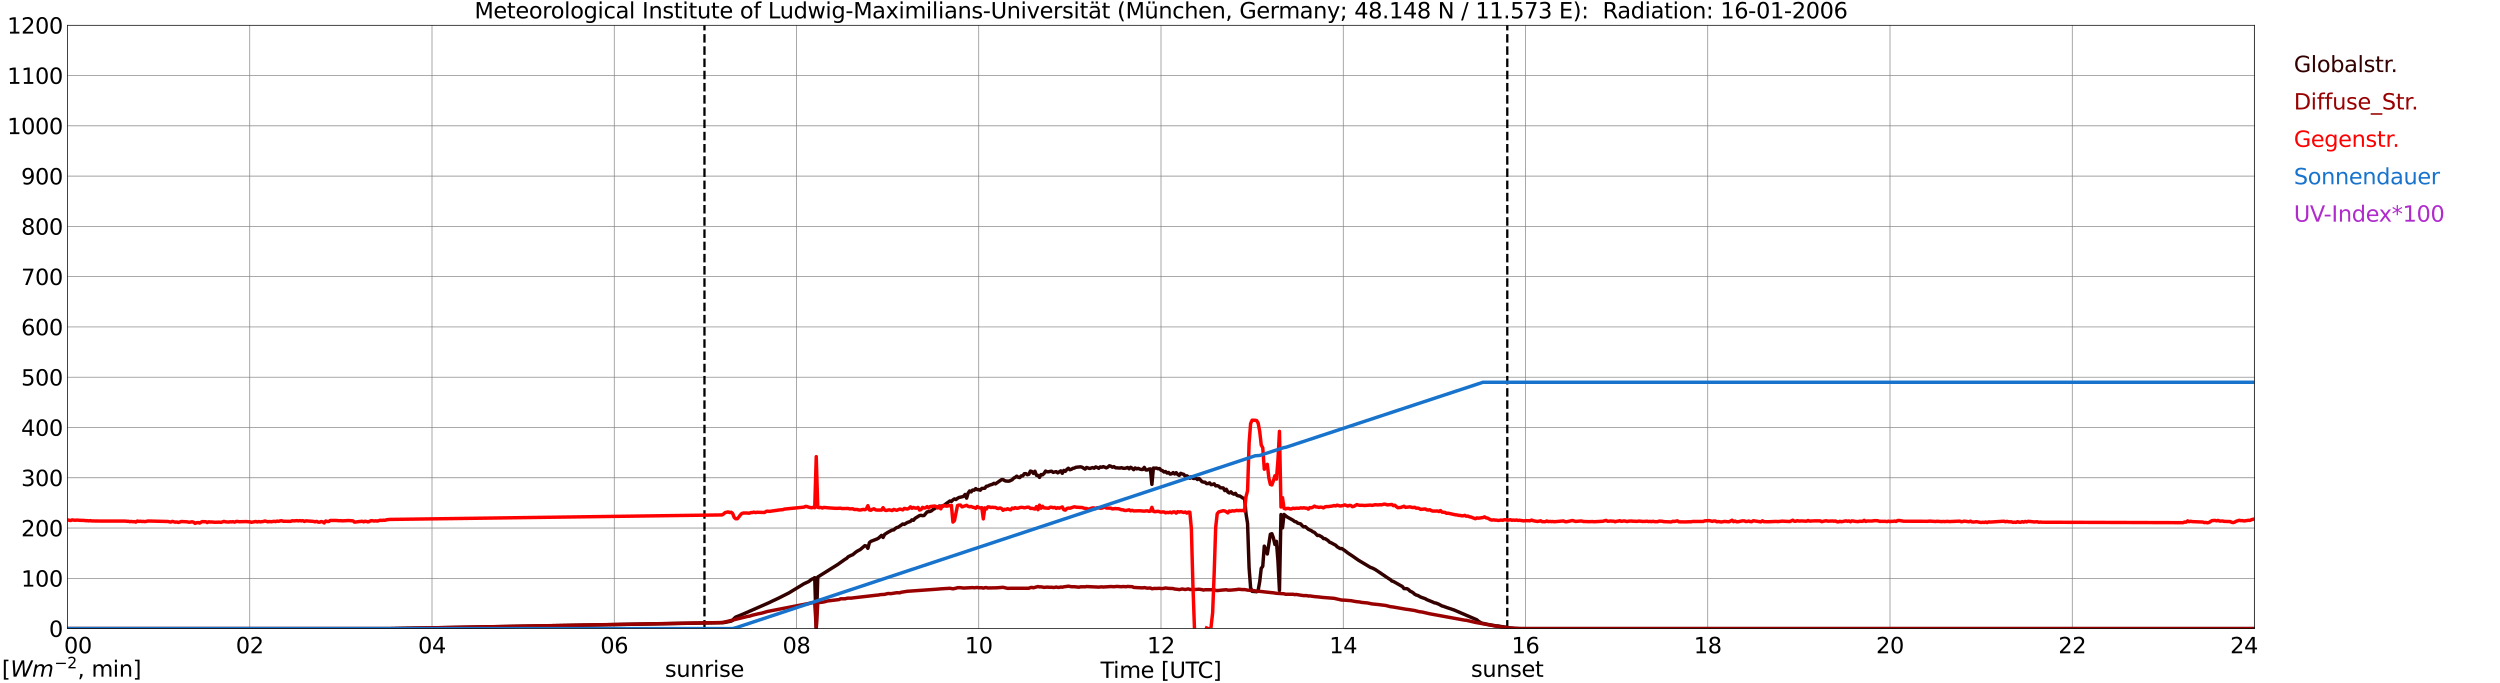 <?xml version="1.0" encoding="utf-8" standalone="no"?>
<!DOCTYPE svg PUBLIC "-//W3C//DTD SVG 1.1//EN"
  "http://www.w3.org/Graphics/SVG/1.1/DTD/svg11.dtd">
<svg xmlns:xlink="http://www.w3.org/1999/xlink" width="1085.4pt" height="296.64pt" viewBox="0 0 1085.4 296.64" xmlns="http://www.w3.org/2000/svg" version="1.1">
 <defs>
  <style type="text/css">*{stroke-linejoin: round; stroke-linecap: butt}</style>
 </defs>
 <g id="figure_1">
  <g id="patch_1">
   <path d="M 0 296.64 
L 1085.4 296.64 
L 1085.4 0 
L 0 0 
z
" style="fill: #ffffff"/>
  </g>
  <g id="axes_1">
   <g id="patch_2">
    <path d="M 29.306 272.909 
L 978.814 272.909 
L 978.814 10.976 
L 29.306 10.976 
z
" style="fill: #ffffff"/>
   </g>
   <g id="patch_3">
    <path d="M 978.814 272.909 
L 978.814 272.909 
L 978.814 10.976 
L 978.814 10.976 
z
" clip-path="url(#p03983eb5e7)" style="fill: #d3d3d3; opacity: 0.25; stroke: #d3d3d3; stroke-linejoin: miter"/>
   </g>
   <g id="matplotlib.axis_1">
    <g id="xtick_1">
     <g id="line2d_1">
      <path d="M 29.306 272.909 
L 29.306 10.976 
" clip-path="url(#p03983eb5e7)" style="fill: none; stroke: #808080; stroke-width: 0.3; stroke-linecap: square"/>
     </g>
     <g id="line2d_2"/>
     <g id="text_1">
      <!--    00 -->
      <g transform="translate(18.733 283.627) scale(0.095 -0.095)">
       <defs>
        <path id="DejaVuSans-20" transform="scale(0.016)"/>
        <path id="DejaVuSans-30" d="M 2034 4250 
Q 1547 4250 1301 3770 
Q 1056 3291 1056 2328 
Q 1056 1369 1301 889 
Q 1547 409 2034 409 
Q 2525 409 2770 889 
Q 3016 1369 3016 2328 
Q 3016 3291 2770 3770 
Q 2525 4250 2034 4250 
z
M 2034 4750 
Q 2819 4750 3233 4129 
Q 3647 3509 3647 2328 
Q 3647 1150 3233 529 
Q 2819 -91 2034 -91 
Q 1250 -91 836 529 
Q 422 1150 422 2328 
Q 422 3509 836 4129 
Q 1250 4750 2034 4750 
z
" transform="scale(0.016)"/>
       </defs>
       <use xlink:href="#DejaVuSans-20"/>
       <use xlink:href="#DejaVuSans-20" transform="translate(31.787 0)"/>
       <use xlink:href="#DejaVuSans-20" transform="translate(63.574 0)"/>
       <use xlink:href="#DejaVuSans-30" transform="translate(95.361 0)"/>
       <use xlink:href="#DejaVuSans-30" transform="translate(158.984 0)"/>
      </g>
     </g>
    </g>
    <g id="xtick_2">
     <g id="line2d_3">
      <path d="M 108.431 272.909 
L 108.431 10.976 
" clip-path="url(#p03983eb5e7)" style="fill: none; stroke: #808080; stroke-width: 0.3; stroke-linecap: square"/>
     </g>
     <g id="line2d_4"/>
     <g id="text_2">
      <!-- 02 -->
      <g transform="translate(102.387 283.627) scale(0.095 -0.095)">
       <defs>
        <path id="DejaVuSans-32" d="M 1228 531 
L 3431 531 
L 3431 0 
L 469 0 
L 469 531 
Q 828 903 1448 1529 
Q 2069 2156 2228 2338 
Q 2531 2678 2651 2914 
Q 2772 3150 2772 3378 
Q 2772 3750 2511 3984 
Q 2250 4219 1831 4219 
Q 1534 4219 1204 4116 
Q 875 4013 500 3803 
L 500 4441 
Q 881 4594 1212 4672 
Q 1544 4750 1819 4750 
Q 2544 4750 2975 4387 
Q 3406 4025 3406 3419 
Q 3406 3131 3298 2873 
Q 3191 2616 2906 2266 
Q 2828 2175 2409 1742 
Q 1991 1309 1228 531 
z
" transform="scale(0.016)"/>
       </defs>
       <use xlink:href="#DejaVuSans-30"/>
       <use xlink:href="#DejaVuSans-32" transform="translate(63.623 0)"/>
      </g>
     </g>
    </g>
    <g id="xtick_3">
     <g id="line2d_5">
      <path d="M 187.557 272.909 
L 187.557 10.976 
" clip-path="url(#p03983eb5e7)" style="fill: none; stroke: #808080; stroke-width: 0.3; stroke-linecap: square"/>
     </g>
     <g id="line2d_6"/>
     <g id="text_3">
      <!-- 04 -->
      <g transform="translate(181.513 283.627) scale(0.095 -0.095)">
       <defs>
        <path id="DejaVuSans-34" d="M 2419 4116 
L 825 1625 
L 2419 1625 
L 2419 4116 
z
M 2253 4666 
L 3047 4666 
L 3047 1625 
L 3713 1625 
L 3713 1100 
L 3047 1100 
L 3047 0 
L 2419 0 
L 2419 1100 
L 313 1100 
L 313 1709 
L 2253 4666 
z
" transform="scale(0.016)"/>
       </defs>
       <use xlink:href="#DejaVuSans-30"/>
       <use xlink:href="#DejaVuSans-34" transform="translate(63.623 0)"/>
      </g>
     </g>
    </g>
    <g id="xtick_4">
     <g id="line2d_7">
      <path d="M 266.683 272.909 
L 266.683 10.976 
" clip-path="url(#p03983eb5e7)" style="fill: none; stroke: #808080; stroke-width: 0.3; stroke-linecap: square"/>
     </g>
     <g id="line2d_8"/>
     <g id="text_4">
      <!-- 06 -->
      <g transform="translate(260.638 283.627) scale(0.095 -0.095)">
       <defs>
        <path id="DejaVuSans-36" d="M 2113 2584 
Q 1688 2584 1439 2293 
Q 1191 2003 1191 1497 
Q 1191 994 1439 701 
Q 1688 409 2113 409 
Q 2538 409 2786 701 
Q 3034 994 3034 1497 
Q 3034 2003 2786 2293 
Q 2538 2584 2113 2584 
z
M 3366 4563 
L 3366 3988 
Q 3128 4100 2886 4159 
Q 2644 4219 2406 4219 
Q 1781 4219 1451 3797 
Q 1122 3375 1075 2522 
Q 1259 2794 1537 2939 
Q 1816 3084 2150 3084 
Q 2853 3084 3261 2657 
Q 3669 2231 3669 1497 
Q 3669 778 3244 343 
Q 2819 -91 2113 -91 
Q 1303 -91 875 529 
Q 447 1150 447 2328 
Q 447 3434 972 4092 
Q 1497 4750 2381 4750 
Q 2619 4750 2861 4703 
Q 3103 4656 3366 4563 
z
" transform="scale(0.016)"/>
       </defs>
       <use xlink:href="#DejaVuSans-30"/>
       <use xlink:href="#DejaVuSans-36" transform="translate(63.623 0)"/>
      </g>
     </g>
    </g>
    <g id="xtick_5">
     <g id="line2d_9">
      <path d="M 345.808 272.909 
L 345.808 10.976 
" clip-path="url(#p03983eb5e7)" style="fill: none; stroke: #808080; stroke-width: 0.3; stroke-linecap: square"/>
     </g>
     <g id="line2d_10"/>
     <g id="text_5">
      <!-- 08 -->
      <g transform="translate(339.764 283.627) scale(0.095 -0.095)">
       <defs>
        <path id="DejaVuSans-38" d="M 2034 2216 
Q 1584 2216 1326 1975 
Q 1069 1734 1069 1313 
Q 1069 891 1326 650 
Q 1584 409 2034 409 
Q 2484 409 2743 651 
Q 3003 894 3003 1313 
Q 3003 1734 2745 1975 
Q 2488 2216 2034 2216 
z
M 1403 2484 
Q 997 2584 770 2862 
Q 544 3141 544 3541 
Q 544 4100 942 4425 
Q 1341 4750 2034 4750 
Q 2731 4750 3128 4425 
Q 3525 4100 3525 3541 
Q 3525 3141 3298 2862 
Q 3072 2584 2669 2484 
Q 3125 2378 3379 2068 
Q 3634 1759 3634 1313 
Q 3634 634 3220 271 
Q 2806 -91 2034 -91 
Q 1263 -91 848 271 
Q 434 634 434 1313 
Q 434 1759 690 2068 
Q 947 2378 1403 2484 
z
M 1172 3481 
Q 1172 3119 1398 2916 
Q 1625 2713 2034 2713 
Q 2441 2713 2670 2916 
Q 2900 3119 2900 3481 
Q 2900 3844 2670 4047 
Q 2441 4250 2034 4250 
Q 1625 4250 1398 4047 
Q 1172 3844 1172 3481 
z
" transform="scale(0.016)"/>
       </defs>
       <use xlink:href="#DejaVuSans-30"/>
       <use xlink:href="#DejaVuSans-38" transform="translate(63.623 0)"/>
      </g>
     </g>
    </g>
    <g id="xtick_6">
     <g id="line2d_11">
      <path d="M 424.934 272.909 
L 424.934 10.976 
" clip-path="url(#p03983eb5e7)" style="fill: none; stroke: #808080; stroke-width: 0.3; stroke-linecap: square"/>
     </g>
     <g id="line2d_12"/>
     <g id="text_6">
      <!-- 10 -->
      <g transform="translate(418.89 283.627) scale(0.095 -0.095)">
       <defs>
        <path id="DejaVuSans-31" d="M 794 531 
L 1825 531 
L 1825 4091 
L 703 3866 
L 703 4441 
L 1819 4666 
L 2450 4666 
L 2450 531 
L 3481 531 
L 3481 0 
L 794 0 
L 794 531 
z
" transform="scale(0.016)"/>
       </defs>
       <use xlink:href="#DejaVuSans-31"/>
       <use xlink:href="#DejaVuSans-30" transform="translate(63.623 0)"/>
      </g>
     </g>
    </g>
    <g id="xtick_7">
     <g id="line2d_13">
      <path d="M 504.06 272.909 
L 504.06 10.976 
" clip-path="url(#p03983eb5e7)" style="fill: none; stroke: #808080; stroke-width: 0.3; stroke-linecap: square"/>
     </g>
     <g id="line2d_14"/>
     <g id="text_7">
      <!-- 12 -->
      <g transform="translate(498.015 283.627) scale(0.095 -0.095)">
       <use xlink:href="#DejaVuSans-31"/>
       <use xlink:href="#DejaVuSans-32" transform="translate(63.623 0)"/>
      </g>
     </g>
    </g>
    <g id="xtick_8">
     <g id="line2d_15">
      <path d="M 583.185 272.909 
L 583.185 10.976 
" clip-path="url(#p03983eb5e7)" style="fill: none; stroke: #808080; stroke-width: 0.3; stroke-linecap: square"/>
     </g>
     <g id="line2d_16"/>
     <g id="text_8">
      <!-- 14 -->
      <g transform="translate(577.141 283.627) scale(0.095 -0.095)">
       <use xlink:href="#DejaVuSans-31"/>
       <use xlink:href="#DejaVuSans-34" transform="translate(63.623 0)"/>
      </g>
     </g>
    </g>
    <g id="xtick_9">
     <g id="line2d_17">
      <path d="M 662.311 272.909 
L 662.311 10.976 
" clip-path="url(#p03983eb5e7)" style="fill: none; stroke: #808080; stroke-width: 0.3; stroke-linecap: square"/>
     </g>
     <g id="line2d_18"/>
     <g id="text_9">
      <!-- 16 -->
      <g transform="translate(656.267 283.627) scale(0.095 -0.095)">
       <use xlink:href="#DejaVuSans-31"/>
       <use xlink:href="#DejaVuSans-36" transform="translate(63.623 0)"/>
      </g>
     </g>
    </g>
    <g id="xtick_10">
     <g id="line2d_19">
      <path d="M 741.437 272.909 
L 741.437 10.976 
" clip-path="url(#p03983eb5e7)" style="fill: none; stroke: #808080; stroke-width: 0.3; stroke-linecap: square"/>
     </g>
     <g id="line2d_20"/>
     <g id="text_10">
      <!-- 18 -->
      <g transform="translate(735.392 283.627) scale(0.095 -0.095)">
       <use xlink:href="#DejaVuSans-31"/>
       <use xlink:href="#DejaVuSans-38" transform="translate(63.623 0)"/>
      </g>
     </g>
    </g>
    <g id="xtick_11">
     <g id="line2d_21">
      <path d="M 820.562 272.909 
L 820.562 10.976 
" clip-path="url(#p03983eb5e7)" style="fill: none; stroke: #808080; stroke-width: 0.3; stroke-linecap: square"/>
     </g>
     <g id="line2d_22"/>
     <g id="text_11">
      <!-- 20 -->
      <g transform="translate(814.518 283.627) scale(0.095 -0.095)">
       <use xlink:href="#DejaVuSans-32"/>
       <use xlink:href="#DejaVuSans-30" transform="translate(63.623 0)"/>
      </g>
     </g>
    </g>
    <g id="xtick_12">
     <g id="line2d_23">
      <path d="M 899.688 272.909 
L 899.688 10.976 
" clip-path="url(#p03983eb5e7)" style="fill: none; stroke: #808080; stroke-width: 0.3; stroke-linecap: square"/>
     </g>
     <g id="line2d_24"/>
     <g id="text_12">
      <!-- 22 -->
      <g transform="translate(893.644 283.627) scale(0.095 -0.095)">
       <use xlink:href="#DejaVuSans-32"/>
       <use xlink:href="#DejaVuSans-32" transform="translate(63.623 0)"/>
      </g>
     </g>
    </g>
    <g id="xtick_13">
     <g id="line2d_25">
      <path d="M 978.814 272.909 
L 978.814 10.976 
" clip-path="url(#p03983eb5e7)" style="fill: none; stroke: #808080; stroke-width: 0.3; stroke-linecap: square"/>
     </g>
     <g id="line2d_26"/>
     <g id="text_13">
      <!-- 24    -->
      <g transform="translate(968.241 283.627) scale(0.095 -0.095)">
       <use xlink:href="#DejaVuSans-32"/>
       <use xlink:href="#DejaVuSans-34" transform="translate(63.623 0)"/>
       <use xlink:href="#DejaVuSans-20" transform="translate(127.246 0)"/>
       <use xlink:href="#DejaVuSans-20" transform="translate(159.033 0)"/>
       <use xlink:href="#DejaVuSans-20" transform="translate(190.82 0)"/>
      </g>
     </g>
    </g>
    <g id="text_14">
     <!-- Time [UTC] -->
     <g transform="translate(477.806 294.322) scale(0.095 -0.095)">
      <defs>
       <path id="DejaVuSans-54" d="M -19 4666 
L 3928 4666 
L 3928 4134 
L 2272 4134 
L 2272 0 
L 1638 0 
L 1638 4134 
L -19 4134 
L -19 4666 
z
" transform="scale(0.016)"/>
       <path id="DejaVuSans-69" d="M 603 3500 
L 1178 3500 
L 1178 0 
L 603 0 
L 603 3500 
z
M 603 4863 
L 1178 4863 
L 1178 4134 
L 603 4134 
L 603 4863 
z
" transform="scale(0.016)"/>
       <path id="DejaVuSans-6d" d="M 3328 2828 
Q 3544 3216 3844 3400 
Q 4144 3584 4550 3584 
Q 5097 3584 5394 3201 
Q 5691 2819 5691 2113 
L 5691 0 
L 5113 0 
L 5113 2094 
Q 5113 2597 4934 2840 
Q 4756 3084 4391 3084 
Q 3944 3084 3684 2787 
Q 3425 2491 3425 1978 
L 3425 0 
L 2847 0 
L 2847 2094 
Q 2847 2600 2669 2842 
Q 2491 3084 2119 3084 
Q 1678 3084 1418 2786 
Q 1159 2488 1159 1978 
L 1159 0 
L 581 0 
L 581 3500 
L 1159 3500 
L 1159 2956 
Q 1356 3278 1631 3431 
Q 1906 3584 2284 3584 
Q 2666 3584 2933 3390 
Q 3200 3197 3328 2828 
z
" transform="scale(0.016)"/>
       <path id="DejaVuSans-65" d="M 3597 1894 
L 3597 1613 
L 953 1613 
Q 991 1019 1311 708 
Q 1631 397 2203 397 
Q 2534 397 2845 478 
Q 3156 559 3463 722 
L 3463 178 
Q 3153 47 2828 -22 
Q 2503 -91 2169 -91 
Q 1331 -91 842 396 
Q 353 884 353 1716 
Q 353 2575 817 3079 
Q 1281 3584 2069 3584 
Q 2775 3584 3186 3129 
Q 3597 2675 3597 1894 
z
M 3022 2063 
Q 3016 2534 2758 2815 
Q 2500 3097 2075 3097 
Q 1594 3097 1305 2825 
Q 1016 2553 972 2059 
L 3022 2063 
z
" transform="scale(0.016)"/>
       <path id="DejaVuSans-5b" d="M 550 4863 
L 1875 4863 
L 1875 4416 
L 1125 4416 
L 1125 -397 
L 1875 -397 
L 1875 -844 
L 550 -844 
L 550 4863 
z
" transform="scale(0.016)"/>
       <path id="DejaVuSans-55" d="M 556 4666 
L 1191 4666 
L 1191 1831 
Q 1191 1081 1462 751 
Q 1734 422 2344 422 
Q 2950 422 3222 751 
Q 3494 1081 3494 1831 
L 3494 4666 
L 4128 4666 
L 4128 1753 
Q 4128 841 3676 375 
Q 3225 -91 2344 -91 
Q 1459 -91 1007 375 
Q 556 841 556 1753 
L 556 4666 
z
" transform="scale(0.016)"/>
       <path id="DejaVuSans-43" d="M 4122 4306 
L 4122 3641 
Q 3803 3938 3442 4084 
Q 3081 4231 2675 4231 
Q 1875 4231 1450 3742 
Q 1025 3253 1025 2328 
Q 1025 1406 1450 917 
Q 1875 428 2675 428 
Q 3081 428 3442 575 
Q 3803 722 4122 1019 
L 4122 359 
Q 3791 134 3420 21 
Q 3050 -91 2638 -91 
Q 1578 -91 968 557 
Q 359 1206 359 2328 
Q 359 3453 968 4101 
Q 1578 4750 2638 4750 
Q 3056 4750 3426 4639 
Q 3797 4528 4122 4306 
z
" transform="scale(0.016)"/>
       <path id="DejaVuSans-5d" d="M 1947 4863 
L 1947 -844 
L 622 -844 
L 622 -397 
L 1369 -397 
L 1369 4416 
L 622 4416 
L 622 4863 
L 1947 4863 
z
" transform="scale(0.016)"/>
      </defs>
      <use xlink:href="#DejaVuSans-54"/>
      <use xlink:href="#DejaVuSans-69" transform="translate(57.959 0)"/>
      <use xlink:href="#DejaVuSans-6d" transform="translate(85.742 0)"/>
      <use xlink:href="#DejaVuSans-65" transform="translate(183.154 0)"/>
      <use xlink:href="#DejaVuSans-20" transform="translate(244.678 0)"/>
      <use xlink:href="#DejaVuSans-5b" transform="translate(276.465 0)"/>
      <use xlink:href="#DejaVuSans-55" transform="translate(315.479 0)"/>
      <use xlink:href="#DejaVuSans-54" transform="translate(388.672 0)"/>
      <use xlink:href="#DejaVuSans-43" transform="translate(443.881 0)"/>
      <use xlink:href="#DejaVuSans-5d" transform="translate(513.705 0)"/>
     </g>
    </g>
   </g>
   <g id="matplotlib.axis_2">
    <g id="ytick_1">
     <g id="line2d_27">
      <path d="M 29.306 272.909 
L 978.814 272.909 
" clip-path="url(#p03983eb5e7)" style="fill: none; stroke: #808080; stroke-width: 0.3; stroke-linecap: square"/>
     </g>
     <g id="line2d_28"/>
     <g id="text_15">
      <!-- 0 -->
      <g transform="translate(21.261 276.518) scale(0.095 -0.095)">
       <use xlink:href="#DejaVuSans-30"/>
      </g>
     </g>
    </g>
    <g id="ytick_2">
     <g id="line2d_29">
      <path d="M 29.306 251.081 
L 978.814 251.081 
" clip-path="url(#p03983eb5e7)" style="fill: none; stroke: #808080; stroke-width: 0.3; stroke-linecap: square"/>
     </g>
     <g id="line2d_30"/>
     <g id="text_16">
      <!-- 100 -->
      <g transform="translate(9.173 254.69) scale(0.095 -0.095)">
       <use xlink:href="#DejaVuSans-31"/>
       <use xlink:href="#DejaVuSans-30" transform="translate(63.623 0)"/>
       <use xlink:href="#DejaVuSans-30" transform="translate(127.246 0)"/>
      </g>
     </g>
    </g>
    <g id="ytick_3">
     <g id="line2d_31">
      <path d="M 29.306 229.253 
L 978.814 229.253 
" clip-path="url(#p03983eb5e7)" style="fill: none; stroke: #808080; stroke-width: 0.3; stroke-linecap: square"/>
     </g>
     <g id="line2d_32"/>
     <g id="text_17">
      <!-- 200 -->
      <g transform="translate(9.173 232.863) scale(0.095 -0.095)">
       <use xlink:href="#DejaVuSans-32"/>
       <use xlink:href="#DejaVuSans-30" transform="translate(63.623 0)"/>
       <use xlink:href="#DejaVuSans-30" transform="translate(127.246 0)"/>
      </g>
     </g>
    </g>
    <g id="ytick_4">
     <g id="line2d_33">
      <path d="M 29.306 207.426 
L 978.814 207.426 
" clip-path="url(#p03983eb5e7)" style="fill: none; stroke: #808080; stroke-width: 0.3; stroke-linecap: square"/>
     </g>
     <g id="line2d_34"/>
     <g id="text_18">
      <!-- 300 -->
      <g transform="translate(9.173 211.035) scale(0.095 -0.095)">
       <defs>
        <path id="DejaVuSans-33" d="M 2597 2516 
Q 3050 2419 3304 2112 
Q 3559 1806 3559 1356 
Q 3559 666 3084 287 
Q 2609 -91 1734 -91 
Q 1441 -91 1130 -33 
Q 819 25 488 141 
L 488 750 
Q 750 597 1062 519 
Q 1375 441 1716 441 
Q 2309 441 2620 675 
Q 2931 909 2931 1356 
Q 2931 1769 2642 2001 
Q 2353 2234 1838 2234 
L 1294 2234 
L 1294 2753 
L 1863 2753 
Q 2328 2753 2575 2939 
Q 2822 3125 2822 3475 
Q 2822 3834 2567 4026 
Q 2313 4219 1838 4219 
Q 1578 4219 1281 4162 
Q 984 4106 628 3988 
L 628 4550 
Q 988 4650 1302 4700 
Q 1616 4750 1894 4750 
Q 2613 4750 3031 4423 
Q 3450 4097 3450 3541 
Q 3450 3153 3228 2886 
Q 3006 2619 2597 2516 
z
" transform="scale(0.016)"/>
       </defs>
       <use xlink:href="#DejaVuSans-33"/>
       <use xlink:href="#DejaVuSans-30" transform="translate(63.623 0)"/>
       <use xlink:href="#DejaVuSans-30" transform="translate(127.246 0)"/>
      </g>
     </g>
    </g>
    <g id="ytick_5">
     <g id="line2d_35">
      <path d="M 29.306 185.598 
L 978.814 185.598 
" clip-path="url(#p03983eb5e7)" style="fill: none; stroke: #808080; stroke-width: 0.3; stroke-linecap: square"/>
     </g>
     <g id="line2d_36"/>
     <g id="text_19">
      <!-- 400 -->
      <g transform="translate(9.173 189.207) scale(0.095 -0.095)">
       <use xlink:href="#DejaVuSans-34"/>
       <use xlink:href="#DejaVuSans-30" transform="translate(63.623 0)"/>
       <use xlink:href="#DejaVuSans-30" transform="translate(127.246 0)"/>
      </g>
     </g>
    </g>
    <g id="ytick_6">
     <g id="line2d_37">
      <path d="M 29.306 163.77 
L 978.814 163.77 
" clip-path="url(#p03983eb5e7)" style="fill: none; stroke: #808080; stroke-width: 0.3; stroke-linecap: square"/>
     </g>
     <g id="line2d_38"/>
     <g id="text_20">
      <!-- 500 -->
      <g transform="translate(9.173 167.379) scale(0.095 -0.095)">
       <defs>
        <path id="DejaVuSans-35" d="M 691 4666 
L 3169 4666 
L 3169 4134 
L 1269 4134 
L 1269 2991 
Q 1406 3038 1543 3061 
Q 1681 3084 1819 3084 
Q 2600 3084 3056 2656 
Q 3513 2228 3513 1497 
Q 3513 744 3044 326 
Q 2575 -91 1722 -91 
Q 1428 -91 1123 -41 
Q 819 9 494 109 
L 494 744 
Q 775 591 1075 516 
Q 1375 441 1709 441 
Q 2250 441 2565 725 
Q 2881 1009 2881 1497 
Q 2881 1984 2565 2268 
Q 2250 2553 1709 2553 
Q 1456 2553 1204 2497 
Q 953 2441 691 2322 
L 691 4666 
z
" transform="scale(0.016)"/>
       </defs>
       <use xlink:href="#DejaVuSans-35"/>
       <use xlink:href="#DejaVuSans-30" transform="translate(63.623 0)"/>
       <use xlink:href="#DejaVuSans-30" transform="translate(127.246 0)"/>
      </g>
     </g>
    </g>
    <g id="ytick_7">
     <g id="line2d_39">
      <path d="M 29.306 141.942 
L 978.814 141.942 
" clip-path="url(#p03983eb5e7)" style="fill: none; stroke: #808080; stroke-width: 0.3; stroke-linecap: square"/>
     </g>
     <g id="line2d_40"/>
     <g id="text_21">
      <!-- 600 -->
      <g transform="translate(9.173 145.551) scale(0.095 -0.095)">
       <use xlink:href="#DejaVuSans-36"/>
       <use xlink:href="#DejaVuSans-30" transform="translate(63.623 0)"/>
       <use xlink:href="#DejaVuSans-30" transform="translate(127.246 0)"/>
      </g>
     </g>
    </g>
    <g id="ytick_8">
     <g id="line2d_41">
      <path d="M 29.306 120.114 
L 978.814 120.114 
" clip-path="url(#p03983eb5e7)" style="fill: none; stroke: #808080; stroke-width: 0.3; stroke-linecap: square"/>
     </g>
     <g id="line2d_42"/>
     <g id="text_22">
      <!-- 700 -->
      <g transform="translate(9.173 123.724) scale(0.095 -0.095)">
       <defs>
        <path id="DejaVuSans-37" d="M 525 4666 
L 3525 4666 
L 3525 4397 
L 1831 0 
L 1172 0 
L 2766 4134 
L 525 4134 
L 525 4666 
z
" transform="scale(0.016)"/>
       </defs>
       <use xlink:href="#DejaVuSans-37"/>
       <use xlink:href="#DejaVuSans-30" transform="translate(63.623 0)"/>
       <use xlink:href="#DejaVuSans-30" transform="translate(127.246 0)"/>
      </g>
     </g>
    </g>
    <g id="ytick_9">
     <g id="line2d_43">
      <path d="M 29.306 98.287 
L 978.814 98.287 
" clip-path="url(#p03983eb5e7)" style="fill: none; stroke: #808080; stroke-width: 0.3; stroke-linecap: square"/>
     </g>
     <g id="line2d_44"/>
     <g id="text_23">
      <!-- 800 -->
      <g transform="translate(9.173 101.896) scale(0.095 -0.095)">
       <use xlink:href="#DejaVuSans-38"/>
       <use xlink:href="#DejaVuSans-30" transform="translate(63.623 0)"/>
       <use xlink:href="#DejaVuSans-30" transform="translate(127.246 0)"/>
      </g>
     </g>
    </g>
    <g id="ytick_10">
     <g id="line2d_45">
      <path d="M 29.306 76.459 
L 978.814 76.459 
" clip-path="url(#p03983eb5e7)" style="fill: none; stroke: #808080; stroke-width: 0.3; stroke-linecap: square"/>
     </g>
     <g id="line2d_46"/>
     <g id="text_24">
      <!-- 900 -->
      <g transform="translate(9.173 80.068) scale(0.095 -0.095)">
       <defs>
        <path id="DejaVuSans-39" d="M 703 97 
L 703 672 
Q 941 559 1184 500 
Q 1428 441 1663 441 
Q 2288 441 2617 861 
Q 2947 1281 2994 2138 
Q 2813 1869 2534 1725 
Q 2256 1581 1919 1581 
Q 1219 1581 811 2004 
Q 403 2428 403 3163 
Q 403 3881 828 4315 
Q 1253 4750 1959 4750 
Q 2769 4750 3195 4129 
Q 3622 3509 3622 2328 
Q 3622 1225 3098 567 
Q 2575 -91 1691 -91 
Q 1453 -91 1209 -44 
Q 966 3 703 97 
z
M 1959 2075 
Q 2384 2075 2632 2365 
Q 2881 2656 2881 3163 
Q 2881 3666 2632 3958 
Q 2384 4250 1959 4250 
Q 1534 4250 1286 3958 
Q 1038 3666 1038 3163 
Q 1038 2656 1286 2365 
Q 1534 2075 1959 2075 
z
" transform="scale(0.016)"/>
       </defs>
       <use xlink:href="#DejaVuSans-39"/>
       <use xlink:href="#DejaVuSans-30" transform="translate(63.623 0)"/>
       <use xlink:href="#DejaVuSans-30" transform="translate(127.246 0)"/>
      </g>
     </g>
    </g>
    <g id="ytick_11">
     <g id="line2d_47">
      <path d="M 29.306 54.631 
L 978.814 54.631 
" clip-path="url(#p03983eb5e7)" style="fill: none; stroke: #808080; stroke-width: 0.3; stroke-linecap: square"/>
     </g>
     <g id="line2d_48"/>
     <g id="text_25">
      <!-- 1000 -->
      <g transform="translate(3.128 58.24) scale(0.095 -0.095)">
       <use xlink:href="#DejaVuSans-31"/>
       <use xlink:href="#DejaVuSans-30" transform="translate(63.623 0)"/>
       <use xlink:href="#DejaVuSans-30" transform="translate(127.246 0)"/>
       <use xlink:href="#DejaVuSans-30" transform="translate(190.869 0)"/>
      </g>
     </g>
    </g>
    <g id="ytick_12">
     <g id="line2d_49">
      <path d="M 29.306 32.803 
L 978.814 32.803 
" clip-path="url(#p03983eb5e7)" style="fill: none; stroke: #808080; stroke-width: 0.3; stroke-linecap: square"/>
     </g>
     <g id="line2d_50"/>
     <g id="text_26">
      <!-- 1100 -->
      <g transform="translate(3.128 36.413) scale(0.095 -0.095)">
       <use xlink:href="#DejaVuSans-31"/>
       <use xlink:href="#DejaVuSans-31" transform="translate(63.623 0)"/>
       <use xlink:href="#DejaVuSans-30" transform="translate(127.246 0)"/>
       <use xlink:href="#DejaVuSans-30" transform="translate(190.869 0)"/>
      </g>
     </g>
    </g>
    <g id="ytick_13">
     <g id="line2d_51">
      <path d="M 29.306 10.976 
L 978.814 10.976 
" clip-path="url(#p03983eb5e7)" style="fill: none; stroke: #808080; stroke-width: 0.3; stroke-linecap: square"/>
     </g>
     <g id="line2d_52"/>
     <g id="text_27">
      <!-- 1200 -->
      <g transform="translate(3.128 14.585) scale(0.095 -0.095)">
       <use xlink:href="#DejaVuSans-31"/>
       <use xlink:href="#DejaVuSans-32" transform="translate(63.623 0)"/>
       <use xlink:href="#DejaVuSans-30" transform="translate(127.246 0)"/>
       <use xlink:href="#DejaVuSans-30" transform="translate(190.869 0)"/>
      </g>
     </g>
    </g>
   </g>
   <g id="line2d_53">
    <path d="M 305.85 272.909 
L 305.85 10.976 
" clip-path="url(#p03983eb5e7)" style="fill: none; stroke-dasharray: 3.7,1.6; stroke-dashoffset: 0; stroke: #000000"/>
   </g>
   <g id="line2d_54">
    <path d="M 654.399 272.909 
L 654.399 10.976 
" clip-path="url(#p03983eb5e7)" style="fill: none; stroke-dasharray: 3.7,1.6; stroke-dashoffset: 0; stroke: #000000"/>
   </g>
   <g id="line2d_55">
    <path d="M 29.306 272.909 
L 169.094 272.909 
L 314.158 270.324 
L 315.477 270.078 
L 317.455 269.667 
L 318.114 269.301 
L 318.774 268.48 
L 319.433 267.908 
L 321.411 267.129 
L 323.39 266.269 
L 333.94 261.641 
L 335.258 260.986 
L 337.896 259.758 
L 342.512 257.424 
L 349.105 253.41 
L 351.083 252.509 
L 352.402 251.485 
L 353.062 251.24 
L 353.721 250.789 
L 354.38 272.909 
L 355.04 250.507 
L 363.612 245.144 
L 366.909 242.808 
L 367.568 242.439 
L 368.227 241.743 
L 369.546 241.088 
L 370.206 240.844 
L 371.524 239.737 
L 372.184 239.288 
L 373.502 238.591 
L 375.481 236.91 
L 376.14 237.074 
L 376.799 238.059 
L 377.459 235.601 
L 378.118 235.027 
L 380.756 234.003 
L 381.415 233.636 
L 382.734 232.447 
L 383.393 233.348 
L 384.053 232.039 
L 385.371 231.178 
L 387.349 230.113 
L 388.009 230.072 
L 388.668 229.458 
L 389.328 229.048 
L 389.987 228.884 
L 391.965 227.492 
L 392.624 227.655 
L 393.943 226.837 
L 395.262 226.387 
L 395.921 225.691 
L 396.581 225.896 
L 397.24 225.075 
L 399.218 223.847 
L 399.878 223.724 
L 400.537 223.888 
L 401.196 223.807 
L 402.515 222.251 
L 403.834 222.046 
L 404.493 221.718 
L 405.153 221.144 
L 405.812 220.817 
L 406.471 220.243 
L 407.131 220.203 
L 407.79 219.712 
L 409.109 219.835 
L 409.768 219.546 
L 410.428 218.933 
L 412.406 217.499 
L 413.065 217.704 
L 413.725 217.049 
L 414.384 216.6 
L 415.043 216.886 
L 415.703 216.353 
L 416.362 215.984 
L 417.681 215.698 
L 418.34 215.493 
L 419 214.675 
L 419.659 216.272 
L 420.318 214.1 
L 420.978 213.16 
L 421.637 213.568 
L 422.297 212.749 
L 422.956 212.832 
L 423.615 212.136 
L 424.275 212.586 
L 424.934 212.586 
L 425.593 212.832 
L 426.253 212.053 
L 427.572 211.972 
L 428.231 211.112 
L 428.89 211.029 
L 429.55 210.66 
L 430.869 210.252 
L 431.528 209.842 
L 432.187 210.089 
L 434.825 208.244 
L 435.484 208.203 
L 436.144 208.654 
L 436.803 208.86 
L 438.122 208.899 
L 439.44 208.286 
L 440.1 207.589 
L 440.759 207.262 
L 441.419 206.729 
L 442.078 207.22 
L 442.737 207.343 
L 443.397 206.607 
L 444.056 206.607 
L 444.716 205.664 
L 445.375 205.623 
L 446.034 206.116 
L 446.694 205.911 
L 447.353 204.518 
L 448.012 204.723 
L 448.672 205.542 
L 449.331 204.599 
L 449.991 206.36 
L 450.65 206.402 
L 451.309 207.262 
L 451.969 206.033 
L 452.628 206.155 
L 453.287 205.542 
L 453.947 204.518 
L 454.606 204.845 
L 455.266 204.845 
L 455.925 204.64 
L 456.584 204.599 
L 457.244 205.092 
L 458.563 204.763 
L 459.222 205.295 
L 460.541 204.435 
L 461.2 205.5 
L 461.859 204.232 
L 462.519 204.64 
L 463.178 203.822 
L 463.838 203.289 
L 464.497 203.944 
L 465.156 203.739 
L 465.816 203.331 
L 466.475 203.208 
L 467.134 202.879 
L 469.113 202.676 
L 469.772 202.84 
L 471.091 203.658 
L 471.75 202.962 
L 473.069 203.411 
L 474.388 203.003 
L 475.047 203.289 
L 475.706 202.715 
L 476.366 202.962 
L 477.025 203.331 
L 477.685 202.715 
L 478.344 202.879 
L 479.003 202.593 
L 480.322 203.125 
L 480.981 202.798 
L 481.641 202.224 
L 482.3 202.429 
L 482.96 202.84 
L 483.619 202.593 
L 484.278 203.084 
L 486.256 203.208 
L 486.916 203.043 
L 487.575 203.289 
L 488.235 203.331 
L 488.894 203.208 
L 489.553 202.962 
L 490.213 203.536 
L 490.872 202.879 
L 491.532 203.289 
L 492.191 203.903 
L 492.85 203.167 
L 493.51 203.575 
L 494.169 203.331 
L 494.828 203.658 
L 495.488 203.822 
L 496.147 203.822 
L 496.807 202.92 
L 497.466 204.027 
L 498.125 204.068 
L 498.785 203.658 
L 499.444 203.575 
L 500.103 210.292 
L 500.763 203.208 
L 501.422 203.289 
L 502.082 203.208 
L 502.741 203.536 
L 503.4 203.411 
L 504.06 204.149 
L 504.719 204.354 
L 505.379 204.928 
L 506.038 204.723 
L 506.697 205.378 
L 507.357 205.131 
L 508.016 205.828 
L 508.675 205.705 
L 509.335 205.173 
L 509.994 205.788 
L 510.654 205.214 
L 511.313 205.991 
L 511.972 206.402 
L 512.632 205.5 
L 513.291 205.788 
L 513.95 205.952 
L 514.61 206.851 
L 515.269 206.566 
L 515.929 207.015 
L 516.588 207.631 
L 517.247 206.976 
L 517.907 207.672 
L 518.566 207.753 
L 519.226 207.508 
L 519.885 208.203 
L 520.544 207.753 
L 521.204 208.368 
L 521.863 209.146 
L 522.522 209.309 
L 523.182 209.351 
L 523.841 209.964 
L 524.501 209.964 
L 525.16 209.637 
L 525.819 210.416 
L 526.479 210.333 
L 527.138 210.047 
L 527.797 210.949 
L 528.457 210.866 
L 529.116 211.071 
L 529.776 211.767 
L 531.094 211.848 
L 531.754 212.996 
L 532.413 212.422 
L 533.073 213.609 
L 533.732 214.02 
L 534.391 213.526 
L 535.051 214.223 
L 535.71 214.552 
L 536.369 214.183 
L 537.029 215.083 
L 537.688 215.288 
L 538.348 215.371 
L 539.666 216.272 
L 540.326 216.395 
L 540.985 223.152 
L 541.644 227.287 
L 542.304 246.534 
L 542.963 255.176 
L 543.623 256.732 
L 545.601 256.896 
L 546.26 256.158 
L 546.919 252.515 
L 547.579 246.739 
L 548.238 245.879 
L 548.898 237.116 
L 549.557 238.63 
L 550.216 240.514 
L 551.535 231.956 
L 552.195 231.711 
L 552.854 233.512 
L 553.513 236.38 
L 554.173 235.027 
L 554.832 243.588 
L 555.491 256.363 
L 556.151 223.397 
L 556.81 229.17 
L 557.47 223.355 
L 558.788 224.421 
L 561.426 225.896 
L 562.085 226.427 
L 562.745 226.551 
L 563.404 227.123 
L 564.723 227.45 
L 565.382 228.271 
L 566.042 228.762 
L 566.701 228.64 
L 568.02 229.786 
L 569.338 230.399 
L 569.998 230.89 
L 570.657 231.137 
L 571.976 232.488 
L 572.635 232.407 
L 573.954 233.143 
L 574.613 233.839 
L 575.273 233.839 
L 576.592 234.699 
L 577.251 235.396 
L 577.91 235.642 
L 579.229 236.38 
L 579.889 236.707 
L 580.548 237.404 
L 581.867 238.181 
L 582.526 238.139 
L 583.845 239.041 
L 585.164 240.065 
L 587.142 241.374 
L 589.779 243.219 
L 595.054 246.371 
L 595.714 246.576 
L 597.032 247.231 
L 602.967 251.245 
L 603.626 251.614 
L 604.286 252.268 
L 604.945 252.432 
L 608.901 254.685 
L 609.561 255.545 
L 610.879 255.586 
L 611.539 255.994 
L 612.198 256.651 
L 612.858 256.937 
L 613.517 257.348 
L 614.176 257.961 
L 614.836 258.33 
L 615.495 258.494 
L 616.814 259.232 
L 618.792 259.928 
L 619.451 260.336 
L 622.089 261.401 
L 622.748 261.729 
L 623.408 261.812 
L 624.726 262.342 
L 626.045 263.08 
L 626.705 263.243 
L 628.023 263.735 
L 631.32 264.841 
L 641.211 269.1 
L 641.87 269.715 
L 643.189 270.492 
L 645.827 271.067 
L 647.145 271.311 
L 649.783 271.763 
L 650.442 271.763 
L 651.761 272.007 
L 654.399 272.418 
L 655.058 272.581 
L 656.377 272.704 
L 657.695 272.867 
L 659.674 272.909 
L 978.154 272.909 
L 978.154 272.909 
" clip-path="url(#p03983eb5e7)" style="fill: none; stroke: #330000; stroke-width: 1.5; stroke-linecap: square"/>
   </g>
   <g id="line2d_56">
    <path d="M 29.306 272.909 
L 169.094 272.909 
L 313.499 270.281 
L 315.477 269.862 
L 316.796 269.525 
L 324.708 267.596 
L 325.368 267.511 
L 326.686 267.092 
L 329.324 266.461 
L 330.643 266.21 
L 333.28 265.455 
L 351.743 261.886 
L 352.402 261.635 
L 353.062 261.676 
L 353.721 261.55 
L 354.38 272.909 
L 355.04 261.744 
L 355.699 261.576 
L 357.018 261.449 
L 358.337 261.198 
L 358.996 260.945 
L 364.271 260.316 
L 364.93 259.98 
L 366.909 259.98 
L 367.568 259.771 
L 368.227 259.686 
L 369.546 259.686 
L 370.865 259.517 
L 380.756 258.385 
L 381.415 258.343 
L 382.074 258.175 
L 384.053 258.048 
L 385.371 257.712 
L 386.031 257.671 
L 386.69 257.756 
L 389.328 257.335 
L 390.646 257.378 
L 391.306 257.125 
L 393.943 256.706 
L 395.262 256.621 
L 406.471 255.824 
L 408.45 255.656 
L 412.406 255.405 
L 413.725 255.656 
L 415.043 255.364 
L 415.703 255.152 
L 417.022 255.152 
L 418.34 255.32 
L 422.297 255.11 
L 422.956 255.196 
L 424.275 255.069 
L 424.934 255.196 
L 426.253 255.152 
L 426.912 255.364 
L 427.572 255.152 
L 428.231 255.11 
L 428.89 255.279 
L 432.847 255.196 
L 435.484 254.984 
L 437.462 255.447 
L 438.781 255.405 
L 440.1 255.405 
L 446.694 255.405 
L 447.353 255.11 
L 448.012 255.027 
L 448.672 255.196 
L 450.65 254.65 
L 451.309 254.818 
L 451.969 254.774 
L 453.287 255.027 
L 454.606 254.901 
L 455.925 254.984 
L 456.584 254.942 
L 457.244 255.069 
L 457.903 255.027 
L 458.563 254.859 
L 459.222 255.027 
L 459.881 255.027 
L 460.541 254.859 
L 461.2 254.942 
L 461.859 254.774 
L 463.178 254.606 
L 463.838 254.482 
L 465.156 254.733 
L 466.475 254.733 
L 468.453 254.942 
L 469.113 254.774 
L 470.431 254.774 
L 471.091 254.774 
L 471.75 254.65 
L 477.025 254.901 
L 478.344 254.774 
L 479.003 254.859 
L 482.3 254.65 
L 483.619 254.733 
L 484.938 254.606 
L 486.916 254.733 
L 487.575 254.65 
L 488.894 254.733 
L 489.553 254.606 
L 490.872 254.691 
L 491.532 254.691 
L 492.191 255.027 
L 493.51 255.11 
L 496.147 255.237 
L 496.807 255.11 
L 498.125 255.364 
L 499.444 255.279 
L 500.103 255.615 
L 501.422 255.447 
L 502.082 255.488 
L 503.4 255.405 
L 504.06 255.53 
L 504.719 255.53 
L 506.038 255.279 
L 507.357 255.447 
L 509.335 255.53 
L 509.994 255.741 
L 511.313 255.866 
L 511.972 255.992 
L 513.291 255.698 
L 514.61 255.951 
L 515.929 255.656 
L 516.588 255.951 
L 517.907 255.866 
L 518.566 255.951 
L 520.544 255.824 
L 521.863 255.992 
L 522.522 256.202 
L 523.182 256.034 
L 527.138 256.034 
L 527.797 256.328 
L 528.457 256.411 
L 530.435 256.202 
L 532.413 256.034 
L 533.073 256.202 
L 534.391 256.202 
L 537.029 255.951 
L 537.688 255.824 
L 539.666 255.992 
L 540.326 255.951 
L 541.644 256.202 
L 544.282 256.411 
L 544.941 256.538 
L 545.601 256.789 
L 546.26 256.665 
L 551.535 257.252 
L 552.854 257.378 
L 554.173 257.588 
L 557.47 257.797 
L 558.129 258.007 
L 561.426 258.007 
L 562.085 258.175 
L 562.745 258.092 
L 565.382 258.511 
L 566.042 258.594 
L 567.36 258.594 
L 568.02 258.762 
L 568.679 258.721 
L 570.657 259.015 
L 572.635 259.184 
L 573.954 259.349 
L 579.229 259.771 
L 582.526 260.526 
L 583.845 260.567 
L 585.823 260.735 
L 586.482 260.777 
L 587.801 261.03 
L 589.12 261.24 
L 590.439 261.366 
L 591.098 261.532 
L 593.736 261.785 
L 595.714 262.204 
L 598.351 262.458 
L 601.648 262.877 
L 602.967 263.213 
L 603.626 263.381 
L 604.945 263.549 
L 610.22 264.472 
L 611.539 264.64 
L 614.176 265.06 
L 616.154 265.564 
L 617.473 265.732 
L 620.77 266.487 
L 635.936 269.257 
L 636.595 269.298 
L 640.552 270.222 
L 649.783 271.9 
L 651.102 272.068 
L 653.08 272.363 
L 654.399 272.531 
L 655.717 272.699 
L 660.333 272.909 
L 978.154 272.909 
L 978.154 272.909 
" clip-path="url(#p03983eb5e7)" style="fill: none; stroke: #990000; stroke-width: 1.5; stroke-linecap: square"/>
   </g>
   <g id="line2d_57">
    <path d="M 29.306 225.726 
L 30.625 226.003 
L 31.284 225.724 
L 32.603 225.89 
L 33.262 225.798 
L 34.581 225.898 
L 36.559 225.953 
L 37.218 226.069 
L 37.878 226.038 
L 38.537 226.156 
L 39.197 226.051 
L 39.856 226.167 
L 43.812 226.221 
L 54.362 226.228 
L 55.022 226.339 
L 55.681 226.304 
L 56.34 226.477 
L 57 226.398 
L 57.659 226.496 
L 58.319 226.468 
L 58.978 226.665 
L 59.637 226.213 
L 60.297 226.357 
L 60.956 226.309 
L 61.615 226.4 
L 62.275 226.374 
L 62.934 226.468 
L 64.253 226.195 
L 72.825 226.411 
L 74.144 226.665 
L 74.803 226.363 
L 76.122 226.715 
L 76.781 226.619 
L 77.441 226.835 
L 78.759 226.418 
L 81.397 226.573 
L 82.056 226.758 
L 83.375 226.538 
L 84.034 226.71 
L 84.694 227.236 
L 85.353 226.937 
L 86.013 226.863 
L 86.672 227.092 
L 87.331 226.678 
L 87.991 226.435 
L 88.65 226.529 
L 89.309 226.483 
L 89.969 226.883 
L 90.628 226.525 
L 91.288 226.64 
L 91.947 226.627 
L 93.266 226.745 
L 95.244 226.689 
L 95.903 226.798 
L 97.222 226.379 
L 97.881 226.551 
L 99.2 226.669 
L 99.86 226.523 
L 100.519 226.584 
L 101.178 226.492 
L 101.838 226.704 
L 102.497 226.411 
L 103.156 226.394 
L 103.816 226.516 
L 107.113 226.446 
L 107.772 226.544 
L 108.431 226.516 
L 109.091 226.774 
L 111.069 226.405 
L 111.728 226.63 
L 112.388 226.433 
L 113.047 226.575 
L 114.366 226.4 
L 115.025 226.195 
L 116.344 226.56 
L 117.003 226.398 
L 117.663 226.534 
L 118.982 226.328 
L 119.641 226.472 
L 120.3 226.221 
L 120.96 226.368 
L 121.619 226.145 
L 122.278 226.075 
L 122.938 226.302 
L 126.235 226.355 
L 126.894 226.075 
L 127.553 226.16 
L 128.872 226.034 
L 129.532 226.149 
L 130.191 226.029 
L 130.85 226.171 
L 131.51 226.042 
L 132.169 226.389 
L 132.829 226.123 
L 136.125 226.37 
L 136.785 226.568 
L 137.444 226.363 
L 138.104 226.66 
L 138.763 226.737 
L 139.422 226.413 
L 140.082 226.56 
L 140.741 227.042 
L 141.4 226.206 
L 142.06 226.409 
L 142.719 226.442 
L 143.379 225.97 
L 146.016 225.966 
L 147.335 226.09 
L 147.994 226.049 
L 148.654 226.136 
L 150.632 226.029 
L 151.291 225.983 
L 152.61 226.101 
L 153.269 226.13 
L 153.929 226.706 
L 155.907 226.444 
L 157.226 226.309 
L 157.885 226.558 
L 158.544 226.283 
L 159.863 226.599 
L 161.182 226.018 
L 162.501 226.217 
L 163.16 226.106 
L 163.819 226.239 
L 165.138 225.857 
L 165.798 225.962 
L 166.457 225.839 
L 167.116 225.916 
L 167.776 225.68 
L 169.094 225.519 
L 313.499 223.558 
L 314.158 223.144 
L 314.818 222.541 
L 316.136 222.242 
L 316.796 222.537 
L 317.455 222.404 
L 318.114 222.958 
L 318.774 224.696 
L 319.433 225.23 
L 320.093 225.226 
L 320.752 224.512 
L 321.411 223.587 
L 322.071 222.939 
L 322.73 222.72 
L 324.049 222.725 
L 325.368 222.808 
L 326.027 222.53 
L 326.686 222.528 
L 327.346 222.327 
L 328.005 222.576 
L 328.665 222.406 
L 331.961 222.506 
L 332.621 222.03 
L 333.28 221.913 
L 333.94 222.041 
L 338.555 221.38 
L 339.874 221.275 
L 340.533 221.029 
L 343.83 220.699 
L 349.105 220.171 
L 349.765 219.839 
L 350.424 219.937 
L 351.083 220.206 
L 352.402 220.468 
L 353.062 220.252 
L 353.721 220.448 
L 354.38 198.253 
L 355.04 220.271 
L 355.699 220.398 
L 356.359 220.297 
L 357.018 220.57 
L 357.677 220.295 
L 359.655 220.489 
L 362.952 220.71 
L 364.93 220.629 
L 365.59 220.802 
L 368.227 220.745 
L 368.887 220.948 
L 370.206 220.882 
L 370.865 221.192 
L 372.184 221.184 
L 372.843 221.4 
L 373.502 221.445 
L 374.821 221.153 
L 375.481 221.299 
L 376.14 220.922 
L 376.799 219.553 
L 377.459 221.408 
L 378.118 221.533 
L 378.777 221.101 
L 379.437 220.885 
L 380.096 221.33 
L 380.756 221.461 
L 382.734 221.452 
L 383.393 220.411 
L 384.053 221.421 
L 384.712 221.646 
L 386.031 221.325 
L 387.349 221.67 
L 388.009 221.168 
L 389.328 221.561 
L 390.646 220.994 
L 391.965 221.371 
L 392.624 220.73 
L 393.943 221.026 
L 394.603 220.699 
L 395.262 220.053 
L 395.921 220.692 
L 396.581 220.31 
L 397.24 220.561 
L 397.899 220.66 
L 398.559 220.3 
L 399.218 221.437 
L 399.878 221.238 
L 400.537 220.282 
L 401.196 220.601 
L 401.856 220.465 
L 402.515 219.948 
L 403.175 220.579 
L 403.834 219.924 
L 405.812 219.688 
L 406.471 219.918 
L 407.131 220.544 
L 407.79 219.854 
L 408.45 220.915 
L 409.109 219.555 
L 409.768 219.444 
L 410.428 219.671 
L 411.087 219.769 
L 411.746 219.581 
L 412.406 219.549 
L 413.065 219.378 
L 413.725 226.66 
L 414.384 226.04 
L 415.703 219.492 
L 416.362 219.263 
L 417.022 219.295 
L 417.681 220.064 
L 419.659 219.391 
L 420.318 219.841 
L 420.978 220.022 
L 421.637 219.88 
L 422.297 220.21 
L 422.956 220.358 
L 423.615 220.673 
L 424.275 219.926 
L 424.934 220.343 
L 425.593 220.544 
L 426.253 220.404 
L 426.912 225.278 
L 427.572 220.5 
L 428.231 220.978 
L 428.89 220.044 
L 429.55 220.103 
L 430.209 220.345 
L 430.869 220.232 
L 431.528 220.33 
L 432.187 220.31 
L 432.847 220.671 
L 433.506 220.786 
L 434.165 220.527 
L 434.825 220.778 
L 435.484 221.559 
L 436.144 221.118 
L 436.803 221.221 
L 437.462 220.867 
L 438.122 221.173 
L 438.781 221.343 
L 439.44 220.599 
L 440.1 220.795 
L 440.759 220.4 
L 441.419 220.682 
L 442.078 220.609 
L 442.737 220.367 
L 443.397 220.265 
L 444.056 220.313 
L 444.716 220.483 
L 446.034 220.214 
L 446.694 220.21 
L 447.353 220.747 
L 448.012 220.695 
L 449.331 220.989 
L 449.991 219.959 
L 450.65 221.295 
L 451.309 219.3 
L 451.969 220.662 
L 452.628 219.824 
L 453.287 220.5 
L 455.266 220.666 
L 455.925 220.21 
L 456.584 220.228 
L 457.244 220.45 
L 457.903 220.297 
L 458.563 220.721 
L 459.222 220.415 
L 459.881 220.64 
L 461.2 220.103 
L 461.859 221.284 
L 462.519 221.478 
L 463.178 220.775 
L 463.838 220.583 
L 464.497 220.655 
L 466.475 220.009 
L 467.134 220.203 
L 469.772 220.35 
L 471.091 220.775 
L 471.75 220.749 
L 472.409 221.079 
L 474.388 220.5 
L 475.047 220.531 
L 475.706 220.817 
L 476.366 220.424 
L 477.025 220.428 
L 477.685 220.675 
L 478.344 220.616 
L 479.663 220.118 
L 480.322 220.572 
L 481.641 220.605 
L 482.3 220.636 
L 482.96 220.961 
L 484.278 220.784 
L 484.938 220.889 
L 485.597 220.858 
L 486.916 221.323 
L 487.575 221.334 
L 488.235 221.622 
L 488.894 221.638 
L 490.213 221.341 
L 490.872 221.788 
L 491.532 221.557 
L 492.191 221.825 
L 494.828 221.749 
L 496.807 221.939 
L 497.466 221.799 
L 498.125 221.775 
L 498.785 222.009 
L 499.444 221.91 
L 500.103 220.269 
L 500.763 222.004 
L 501.422 222.185 
L 502.741 221.961 
L 504.06 222.386 
L 504.719 222.251 
L 505.379 222.257 
L 506.038 222.666 
L 506.697 222.456 
L 507.357 222.561 
L 508.016 222.332 
L 508.675 222.681 
L 509.335 222.236 
L 509.994 222.266 
L 510.654 222.786 
L 511.313 222.12 
L 511.972 222.34 
L 512.632 222.142 
L 513.95 222.509 
L 514.61 222.284 
L 515.269 222.775 
L 515.929 222.338 
L 516.588 222.371 
L 517.247 229.574 
L 517.907 253.877 
L 518.566 272.206 
M 523.841 272.627 
L 524.501 272.902 
M 525.819 271.918 
L 526.479 266.07 
L 527.138 249.082 
L 527.797 228.967 
L 528.457 223.065 
L 529.116 222.251 
L 531.094 221.716 
L 531.754 221.854 
L 532.413 222.185 
L 533.073 222.679 
L 533.732 221.838 
L 534.391 222.03 
L 535.051 221.74 
L 535.71 221.88 
L 537.029 221.574 
L 537.688 221.723 
L 538.348 221.605 
L 539.007 221.69 
L 539.666 221.568 
L 540.326 221.915 
L 540.985 215.541 
L 541.644 213.059 
L 542.304 192.465 
L 542.963 183.915 
L 543.623 182.433 
L 544.941 182.459 
L 545.601 182.61 
L 546.26 183.76 
L 546.919 187.377 
L 547.579 193.196 
L 548.238 194.421 
L 548.898 203.721 
L 549.557 202.434 
L 550.216 201.591 
L 550.876 207.458 
L 551.535 210.318 
L 552.195 210.54 
L 552.854 208.737 
L 553.513 206.546 
L 554.173 208.015 
L 554.832 199.79 
L 555.491 187.265 
L 556.151 220.121 
L 556.81 216.054 
L 557.47 220.71 
L 558.129 220.957 
L 558.788 220.73 
L 559.448 220.71 
L 560.107 220.994 
L 560.766 220.906 
L 561.426 220.618 
L 562.085 220.782 
L 562.745 220.644 
L 564.063 220.666 
L 564.723 220.47 
L 565.382 220.607 
L 566.042 220.437 
L 566.701 220.605 
L 567.36 220.614 
L 568.02 221.048 
L 568.679 220.367 
L 569.338 220.481 
L 569.998 220.206 
L 570.657 219.739 
L 571.317 220.083 
L 571.976 220.121 
L 572.635 220.319 
L 573.295 220.162 
L 573.954 220.252 
L 574.613 220.505 
L 575.273 220.051 
L 575.932 219.922 
L 576.592 219.952 
L 578.57 219.675 
L 579.229 219.464 
L 579.889 219.669 
L 580.548 219.302 
L 581.867 219.706 
L 583.185 219.466 
L 583.845 219.199 
L 585.164 219.715 
L 585.823 219.413 
L 586.482 219.455 
L 587.142 219.981 
L 587.801 219.817 
L 589.12 219.06 
L 589.779 219.3 
L 590.439 219.409 
L 591.098 219.359 
L 592.417 219.466 
L 595.054 219.282 
L 595.714 219.422 
L 597.032 219.125 
L 598.351 219.239 
L 599.011 219.116 
L 599.67 219.195 
L 600.989 218.865 
L 601.648 218.97 
L 602.307 219.217 
L 604.286 219.018 
L 604.945 219.542 
L 605.604 219.357 
L 606.264 219.981 
L 606.923 220.435 
L 608.242 220.28 
L 609.561 219.791 
L 610.22 220.269 
L 612.198 220.049 
L 612.858 220.282 
L 613.517 220.358 
L 614.176 220.243 
L 614.836 220.651 
L 615.495 220.568 
L 616.154 220.784 
L 616.814 221.16 
L 618.792 220.954 
L 619.451 221.343 
L 620.111 221.448 
L 620.77 221.317 
L 621.429 221.703 
L 622.089 221.891 
L 623.408 221.882 
L 624.067 221.832 
L 624.726 222.096 
L 625.386 221.668 
L 626.045 222.34 
L 627.364 222.467 
L 628.023 222.871 
L 628.683 222.805 
L 631.98 223.534 
L 632.639 223.569 
L 633.298 223.759 
L 633.958 223.775 
L 634.617 223.956 
L 635.276 223.943 
L 635.936 223.744 
L 636.595 224.135 
L 637.255 224.032 
L 637.914 224.366 
L 638.573 224.469 
L 640.552 225.213 
L 641.211 224.846 
L 641.87 224.971 
L 643.848 224.7 
L 644.508 224.397 
L 645.167 224.844 
L 645.827 224.927 
L 647.145 225.667 
L 647.805 225.807 
L 648.464 225.676 
L 649.123 225.822 
L 649.783 225.829 
L 650.442 225.977 
L 651.761 225.77 
L 652.42 225.901 
L 653.08 225.63 
L 653.739 225.671 
L 654.399 225.839 
L 655.058 225.815 
L 655.717 225.61 
L 656.377 225.907 
L 657.036 225.759 
L 657.695 225.914 
L 658.355 225.741 
L 659.014 225.951 
L 659.674 225.877 
L 661.652 226.167 
L 662.311 226.04 
L 664.289 226.11 
L 664.949 225.776 
L 665.608 226.069 
L 666.927 226.315 
L 667.586 226.4 
L 668.905 226.11 
L 669.564 226.49 
L 670.883 226.51 
L 671.542 226.176 
L 672.202 226.462 
L 672.861 226.37 
L 673.521 226.459 
L 674.18 226.422 
L 674.839 226.52 
L 678.796 226.165 
L 679.455 226.477 
L 680.114 226.525 
L 682.752 225.986 
L 684.071 226.4 
L 686.049 226.206 
L 686.708 226.21 
L 687.368 226.4 
L 690.005 226.486 
L 691.324 226.433 
L 691.983 226.527 
L 695.939 226.302 
L 697.258 225.933 
L 697.918 226.289 
L 698.577 226.3 
L 699.236 226.173 
L 699.896 226.278 
L 700.555 226.243 
L 701.215 226.536 
L 701.874 226.309 
L 702.533 226.259 
L 703.193 226.06 
L 703.852 226.359 
L 705.171 226.152 
L 706.49 226.444 
L 707.149 226.243 
L 708.468 226.224 
L 709.127 226.32 
L 709.786 226.285 
L 710.446 226.374 
L 711.765 226.219 
L 713.083 226.398 
L 714.402 226.365 
L 715.062 226.276 
L 715.721 226.455 
L 716.38 226.365 
L 717.04 226.479 
L 717.699 226.307 
L 718.358 226.488 
L 719.677 226.503 
L 720.337 226.232 
L 721.655 226.302 
L 722.315 226.475 
L 725.612 226.606 
L 726.271 226.304 
L 726.93 226.407 
L 728.249 226.132 
L 728.909 226.553 
L 731.546 226.595 
L 733.524 226.523 
L 734.184 226.56 
L 734.843 226.396 
L 739.459 226.405 
L 740.118 226.128 
L 742.096 226.025 
L 743.415 226.368 
L 744.074 226.18 
L 744.734 226.191 
L 745.393 226.547 
L 746.052 226.431 
L 747.371 226.632 
L 748.69 226.394 
L 750.668 226.549 
L 751.987 225.857 
L 752.646 226.494 
L 753.306 226.215 
L 753.965 226.551 
L 754.624 226.527 
L 755.943 226.241 
L 756.602 226.119 
L 757.262 226.134 
L 757.921 226.422 
L 758.581 226.403 
L 759.24 226.195 
L 759.899 226.47 
L 760.559 226.486 
L 761.218 226.084 
L 764.515 226.584 
L 765.174 226.104 
L 765.834 226.488 
L 767.812 226.52 
L 771.109 226.379 
L 771.768 226.475 
L 773.746 226.254 
L 777.043 226.437 
L 778.362 225.857 
L 779.021 226.309 
L 779.681 226.3 
L 780.34 226.036 
L 781 226.232 
L 782.318 226.171 
L 784.296 226.293 
L 784.956 225.979 
L 785.615 226.248 
L 787.593 226.145 
L 790.231 226.138 
L 790.89 226.49 
L 792.209 226.191 
L 792.868 226.086 
L 793.528 226.259 
L 794.847 226.228 
L 795.506 226.169 
L 796.165 226.298 
L 796.825 226.169 
L 797.484 226.512 
L 798.143 226.597 
L 798.803 226.324 
L 799.462 226.523 
L 801.44 226.119 
L 802.1 226.322 
L 802.759 226.171 
L 803.419 226.525 
L 804.078 226.121 
L 805.397 226.355 
L 806.715 226.483 
L 807.375 226.287 
L 808.694 226.344 
L 809.353 225.909 
L 810.012 226.389 
L 810.672 226.204 
L 812.65 226.215 
L 813.969 226.034 
L 815.287 226.082 
L 815.947 226.344 
L 817.265 226.339 
L 818.584 226.331 
L 819.244 226.486 
L 819.903 226.243 
L 820.562 226.464 
L 821.222 226.32 
L 821.881 226.361 
L 822.541 226.213 
L 823.2 226.403 
L 823.859 226.01 
L 824.519 225.955 
L 826.497 226.3 
L 828.475 226.298 
L 837.047 226.335 
L 837.706 226.23 
L 840.344 226.422 
L 841.003 226.307 
L 842.981 226.464 
L 843.641 226.398 
L 844.3 226.451 
L 845.619 226.346 
L 846.278 226.457 
L 849.575 226.3 
L 850.894 226.256 
L 851.553 226.551 
L 852.872 226.259 
L 854.85 226.531 
L 855.51 226.256 
L 856.169 226.599 
L 856.828 226.643 
L 858.147 226.494 
L 860.125 226.854 
L 860.785 226.719 
L 861.444 226.833 
L 862.103 226.621 
L 862.763 226.887 
L 863.422 226.549 
L 864.082 226.66 
L 870.016 226.289 
L 870.675 226.542 
L 871.335 226.355 
L 871.994 226.527 
L 873.313 226.555 
L 873.972 226.804 
L 874.632 226.702 
L 875.291 226.806 
L 875.95 226.477 
L 876.61 226.715 
L 877.269 226.761 
L 877.929 226.475 
L 878.588 226.697 
L 879.247 226.389 
L 879.907 226.597 
L 880.566 226.32 
L 883.204 226.608 
L 884.522 226.514 
L 885.182 226.765 
L 885.841 226.647 
L 886.5 226.732 
L 947.823 226.922 
L 948.482 226.63 
L 949.142 226.693 
L 949.801 226.134 
L 950.46 226.503 
L 951.12 226.322 
L 951.779 226.466 
L 956.395 226.654 
L 957.054 226.9 
L 957.714 226.824 
L 958.373 227.001 
L 959.032 226.843 
L 960.351 226.042 
L 961.67 225.938 
L 962.329 226.147 
L 962.989 225.938 
L 963.648 226.232 
L 964.967 226.202 
L 965.626 226.359 
L 968.264 226.437 
L 968.923 226.771 
L 969.582 226.894 
L 970.242 226.662 
L 970.901 226.296 
L 972.22 225.883 
L 972.879 226.069 
L 973.539 226.025 
L 974.198 226.186 
L 976.176 225.909 
L 976.836 225.949 
L 977.495 225.617 
L 978.154 225.464 
L 978.154 225.464 
" clip-path="url(#p03983eb5e7)" style="fill: none; stroke: #ff0000; stroke-width: 1.5; stroke-linecap: square"/>
   </g>
   <g id="line2d_58">
    <path d="M 29.306 272.909 
L 318.114 272.909 
L 319.433 272.56 
L 544.941 197.882 
L 546.919 197.743 
L 557.47 194.3 
L 558.129 194.235 
L 643.848 165.957 
L 978.154 165.957 
L 978.154 165.957 
" clip-path="url(#p03983eb5e7)" style="fill: none; stroke: #1773cc; stroke-width: 1.5; stroke-linecap: square"/>
   </g>
   <g id="line2d_59">
    <path d="M 0 0 
" clip-path="url(#p03983eb5e7)" style="fill: none; stroke: #b02bcc; stroke-width: 1.5; stroke-linecap: square"/>
   </g>
   <g id="patch_4">
    <path d="M 29.306 272.909 
L 29.306 10.976 
" style="fill: none; stroke: #000000; stroke-width: 0.3; stroke-linejoin: miter; stroke-linecap: square"/>
   </g>
   <g id="patch_5">
    <path d="M 978.814 272.909 
L 978.814 10.976 
" style="fill: none; stroke: #000000; stroke-width: 0.3; stroke-linejoin: miter; stroke-linecap: square"/>
   </g>
   <g id="patch_6">
    <path d="M 29.306 272.909 
L 978.814 272.909 
" style="fill: none; stroke: #000000; stroke-width: 0.3; stroke-linejoin: miter; stroke-linecap: square"/>
   </g>
   <g id="patch_7">
    <path d="M 29.306 10.976 
L 978.814 10.976 
" style="fill: none; stroke: #000000; stroke-width: 0.3; stroke-linejoin: miter; stroke-linecap: square"/>
   </g>
   <g id="text_28">
    <!-- sunrise -->
    <g transform="translate(288.685 293.863) scale(0.095 -0.095)">
     <defs>
      <path id="DejaVuSans-73" d="M 2834 3397 
L 2834 2853 
Q 2591 2978 2328 3040 
Q 2066 3103 1784 3103 
Q 1356 3103 1142 2972 
Q 928 2841 928 2578 
Q 928 2378 1081 2264 
Q 1234 2150 1697 2047 
L 1894 2003 
Q 2506 1872 2764 1633 
Q 3022 1394 3022 966 
Q 3022 478 2636 193 
Q 2250 -91 1575 -91 
Q 1294 -91 989 -36 
Q 684 19 347 128 
L 347 722 
Q 666 556 975 473 
Q 1284 391 1588 391 
Q 1994 391 2212 530 
Q 2431 669 2431 922 
Q 2431 1156 2273 1281 
Q 2116 1406 1581 1522 
L 1381 1569 
Q 847 1681 609 1914 
Q 372 2147 372 2553 
Q 372 3047 722 3315 
Q 1072 3584 1716 3584 
Q 2034 3584 2315 3537 
Q 2597 3491 2834 3397 
z
" transform="scale(0.016)"/>
      <path id="DejaVuSans-75" d="M 544 1381 
L 544 3500 
L 1119 3500 
L 1119 1403 
Q 1119 906 1312 657 
Q 1506 409 1894 409 
Q 2359 409 2629 706 
Q 2900 1003 2900 1516 
L 2900 3500 
L 3475 3500 
L 3475 0 
L 2900 0 
L 2900 538 
Q 2691 219 2414 64 
Q 2138 -91 1772 -91 
Q 1169 -91 856 284 
Q 544 659 544 1381 
z
M 1991 3584 
L 1991 3584 
z
" transform="scale(0.016)"/>
      <path id="DejaVuSans-6e" d="M 3513 2113 
L 3513 0 
L 2938 0 
L 2938 2094 
Q 2938 2591 2744 2837 
Q 2550 3084 2163 3084 
Q 1697 3084 1428 2787 
Q 1159 2491 1159 1978 
L 1159 0 
L 581 0 
L 581 3500 
L 1159 3500 
L 1159 2956 
Q 1366 3272 1645 3428 
Q 1925 3584 2291 3584 
Q 2894 3584 3203 3211 
Q 3513 2838 3513 2113 
z
" transform="scale(0.016)"/>
      <path id="DejaVuSans-72" d="M 2631 2963 
Q 2534 3019 2420 3045 
Q 2306 3072 2169 3072 
Q 1681 3072 1420 2755 
Q 1159 2438 1159 1844 
L 1159 0 
L 581 0 
L 581 3500 
L 1159 3500 
L 1159 2956 
Q 1341 3275 1631 3429 
Q 1922 3584 2338 3584 
Q 2397 3584 2469 3576 
Q 2541 3569 2628 3553 
L 2631 2963 
z
" transform="scale(0.016)"/>
     </defs>
     <use xlink:href="#DejaVuSans-73"/>
     <use xlink:href="#DejaVuSans-75" transform="translate(52.1 0)"/>
     <use xlink:href="#DejaVuSans-6e" transform="translate(115.479 0)"/>
     <use xlink:href="#DejaVuSans-72" transform="translate(178.857 0)"/>
     <use xlink:href="#DejaVuSans-69" transform="translate(219.971 0)"/>
     <use xlink:href="#DejaVuSans-73" transform="translate(247.754 0)"/>
     <use xlink:href="#DejaVuSans-65" transform="translate(299.854 0)"/>
    </g>
   </g>
   <g id="text_29">
    <!-- sunset -->
    <g transform="translate(638.644 293.863) scale(0.095 -0.095)">
     <defs>
      <path id="DejaVuSans-74" d="M 1172 4494 
L 1172 3500 
L 2356 3500 
L 2356 3053 
L 1172 3053 
L 1172 1153 
Q 1172 725 1289 603 
Q 1406 481 1766 481 
L 2356 481 
L 2356 0 
L 1766 0 
Q 1100 0 847 248 
Q 594 497 594 1153 
L 594 3053 
L 172 3053 
L 172 3500 
L 594 3500 
L 594 4494 
L 1172 4494 
z
" transform="scale(0.016)"/>
     </defs>
     <use xlink:href="#DejaVuSans-73"/>
     <use xlink:href="#DejaVuSans-75" transform="translate(52.1 0)"/>
     <use xlink:href="#DejaVuSans-6e" transform="translate(115.479 0)"/>
     <use xlink:href="#DejaVuSans-73" transform="translate(178.857 0)"/>
     <use xlink:href="#DejaVuSans-65" transform="translate(230.957 0)"/>
     <use xlink:href="#DejaVuSans-74" transform="translate(292.48 0)"/>
    </g>
   </g>
   <g id="text_30">
    <!-- [$Wm^{-2}$, min] -->
    <g transform="translate(0.821 293.863) scale(0.095 -0.095)">
     <defs>
      <path id="DejaVuSans-Oblique-57" d="M 616 4666 
L 1228 4666 
L 1453 697 
L 3213 4666 
L 3916 4666 
L 4147 697 
L 5888 4666 
L 6528 4666 
L 4453 0 
L 3659 0 
L 3444 3891 
L 1697 0 
L 903 0 
L 616 4666 
z
" transform="scale(0.016)"/>
      <path id="DejaVuSans-Oblique-6d" d="M 5747 2113 
L 5338 0 
L 4763 0 
L 5166 2094 
Q 5191 2228 5203 2325 
Q 5216 2422 5216 2491 
Q 5216 2772 5059 2928 
Q 4903 3084 4622 3084 
Q 4203 3084 3875 2770 
Q 3547 2456 3450 1953 
L 3066 0 
L 2491 0 
L 2900 2094 
Q 2925 2209 2937 2307 
Q 2950 2406 2950 2484 
Q 2950 2769 2794 2926 
Q 2638 3084 2363 3084 
Q 1938 3084 1609 2770 
Q 1281 2456 1184 1953 
L 800 0 
L 225 0 
L 909 3500 
L 1484 3500 
L 1375 2956 
Q 1609 3263 1923 3423 
Q 2238 3584 2597 3584 
Q 2978 3584 3223 3384 
Q 3469 3184 3519 2828 
Q 3781 3197 4126 3390 
Q 4472 3584 4856 3584 
Q 5306 3584 5551 3325 
Q 5797 3066 5797 2591 
Q 5797 2488 5784 2364 
Q 5772 2241 5747 2113 
z
" transform="scale(0.016)"/>
      <path id="DejaVuSans-2212" d="M 678 2272 
L 4684 2272 
L 4684 1741 
L 678 1741 
L 678 2272 
z
" transform="scale(0.016)"/>
      <path id="DejaVuSans-2c" d="M 750 794 
L 1409 794 
L 1409 256 
L 897 -744 
L 494 -744 
L 750 256 
L 750 794 
z
" transform="scale(0.016)"/>
     </defs>
     <use xlink:href="#DejaVuSans-5b" transform="translate(0 0.766)"/>
     <use xlink:href="#DejaVuSans-Oblique-57" transform="translate(39.014 0.766)"/>
     <use xlink:href="#DejaVuSans-Oblique-6d" transform="translate(137.891 0.766)"/>
     <use xlink:href="#DejaVuSans-2212" transform="translate(239.953 39.047) scale(0.7)"/>
     <use xlink:href="#DejaVuSans-32" transform="translate(298.605 39.047) scale(0.7)"/>
     <use xlink:href="#DejaVuSans-2c" transform="translate(345.875 0.766)"/>
     <use xlink:href="#DejaVuSans-20" transform="translate(377.663 0.766)"/>
     <use xlink:href="#DejaVuSans-6d" transform="translate(409.45 0.766)"/>
     <use xlink:href="#DejaVuSans-69" transform="translate(506.862 0.766)"/>
     <use xlink:href="#DejaVuSans-6e" transform="translate(534.645 0.766)"/>
     <use xlink:href="#DejaVuSans-5d" transform="translate(598.024 0.766)"/>
    </g>
   </g>
   <g id="text_31">
    <!-- Globalstr. -->
    <g style="fill: #330000" transform="translate(995.905 31.291) scale(0.095 -0.095)">
     <defs>
      <path id="DejaVuSans-47" d="M 3809 666 
L 3809 1919 
L 2778 1919 
L 2778 2438 
L 4434 2438 
L 4434 434 
Q 4069 175 3628 42 
Q 3188 -91 2688 -91 
Q 1594 -91 976 548 
Q 359 1188 359 2328 
Q 359 3472 976 4111 
Q 1594 4750 2688 4750 
Q 3144 4750 3555 4637 
Q 3966 4525 4313 4306 
L 4313 3634 
Q 3963 3931 3569 4081 
Q 3175 4231 2741 4231 
Q 1884 4231 1454 3753 
Q 1025 3275 1025 2328 
Q 1025 1384 1454 906 
Q 1884 428 2741 428 
Q 3075 428 3337 486 
Q 3600 544 3809 666 
z
" transform="scale(0.016)"/>
      <path id="DejaVuSans-6c" d="M 603 4863 
L 1178 4863 
L 1178 0 
L 603 0 
L 603 4863 
z
" transform="scale(0.016)"/>
      <path id="DejaVuSans-6f" d="M 1959 3097 
Q 1497 3097 1228 2736 
Q 959 2375 959 1747 
Q 959 1119 1226 758 
Q 1494 397 1959 397 
Q 2419 397 2687 759 
Q 2956 1122 2956 1747 
Q 2956 2369 2687 2733 
Q 2419 3097 1959 3097 
z
M 1959 3584 
Q 2709 3584 3137 3096 
Q 3566 2609 3566 1747 
Q 3566 888 3137 398 
Q 2709 -91 1959 -91 
Q 1206 -91 779 398 
Q 353 888 353 1747 
Q 353 2609 779 3096 
Q 1206 3584 1959 3584 
z
" transform="scale(0.016)"/>
      <path id="DejaVuSans-62" d="M 3116 1747 
Q 3116 2381 2855 2742 
Q 2594 3103 2138 3103 
Q 1681 3103 1420 2742 
Q 1159 2381 1159 1747 
Q 1159 1113 1420 752 
Q 1681 391 2138 391 
Q 2594 391 2855 752 
Q 3116 1113 3116 1747 
z
M 1159 2969 
Q 1341 3281 1617 3432 
Q 1894 3584 2278 3584 
Q 2916 3584 3314 3078 
Q 3713 2572 3713 1747 
Q 3713 922 3314 415 
Q 2916 -91 2278 -91 
Q 1894 -91 1617 61 
Q 1341 213 1159 525 
L 1159 0 
L 581 0 
L 581 4863 
L 1159 4863 
L 1159 2969 
z
" transform="scale(0.016)"/>
      <path id="DejaVuSans-61" d="M 2194 1759 
Q 1497 1759 1228 1600 
Q 959 1441 959 1056 
Q 959 750 1161 570 
Q 1363 391 1709 391 
Q 2188 391 2477 730 
Q 2766 1069 2766 1631 
L 2766 1759 
L 2194 1759 
z
M 3341 1997 
L 3341 0 
L 2766 0 
L 2766 531 
Q 2569 213 2275 61 
Q 1981 -91 1556 -91 
Q 1019 -91 701 211 
Q 384 513 384 1019 
Q 384 1609 779 1909 
Q 1175 2209 1959 2209 
L 2766 2209 
L 2766 2266 
Q 2766 2663 2505 2880 
Q 2244 3097 1772 3097 
Q 1472 3097 1187 3025 
Q 903 2953 641 2809 
L 641 3341 
Q 956 3463 1253 3523 
Q 1550 3584 1831 3584 
Q 2591 3584 2966 3190 
Q 3341 2797 3341 1997 
z
" transform="scale(0.016)"/>
      <path id="DejaVuSans-2e" d="M 684 794 
L 1344 794 
L 1344 0 
L 684 0 
L 684 794 
z
" transform="scale(0.016)"/>
     </defs>
     <use xlink:href="#DejaVuSans-47"/>
     <use xlink:href="#DejaVuSans-6c" transform="translate(77.49 0)"/>
     <use xlink:href="#DejaVuSans-6f" transform="translate(105.273 0)"/>
     <use xlink:href="#DejaVuSans-62" transform="translate(166.455 0)"/>
     <use xlink:href="#DejaVuSans-61" transform="translate(229.932 0)"/>
     <use xlink:href="#DejaVuSans-6c" transform="translate(291.211 0)"/>
     <use xlink:href="#DejaVuSans-73" transform="translate(318.994 0)"/>
     <use xlink:href="#DejaVuSans-74" transform="translate(371.094 0)"/>
     <use xlink:href="#DejaVuSans-72" transform="translate(410.303 0)"/>
     <use xlink:href="#DejaVuSans-2e" transform="translate(442.291 0)"/>
    </g>
   </g>
   <g id="text_32">
    <!-- Diffuse_Str. -->
    <g style="fill: #990000" transform="translate(995.905 47.531) scale(0.095 -0.095)">
     <defs>
      <path id="DejaVuSans-44" d="M 1259 4147 
L 1259 519 
L 2022 519 
Q 2988 519 3436 956 
Q 3884 1394 3884 2338 
Q 3884 3275 3436 3711 
Q 2988 4147 2022 4147 
L 1259 4147 
z
M 628 4666 
L 1925 4666 
Q 3281 4666 3915 4102 
Q 4550 3538 4550 2338 
Q 4550 1131 3912 565 
Q 3275 0 1925 0 
L 628 0 
L 628 4666 
z
" transform="scale(0.016)"/>
      <path id="DejaVuSans-66" d="M 2375 4863 
L 2375 4384 
L 1825 4384 
Q 1516 4384 1395 4259 
Q 1275 4134 1275 3809 
L 1275 3500 
L 2222 3500 
L 2222 3053 
L 1275 3053 
L 1275 0 
L 697 0 
L 697 3053 
L 147 3053 
L 147 3500 
L 697 3500 
L 697 3744 
Q 697 4328 969 4595 
Q 1241 4863 1831 4863 
L 2375 4863 
z
" transform="scale(0.016)"/>
      <path id="DejaVuSans-5f" d="M 3263 -1063 
L 3263 -1509 
L -63 -1509 
L -63 -1063 
L 3263 -1063 
z
" transform="scale(0.016)"/>
      <path id="DejaVuSans-53" d="M 3425 4513 
L 3425 3897 
Q 3066 4069 2747 4153 
Q 2428 4238 2131 4238 
Q 1616 4238 1336 4038 
Q 1056 3838 1056 3469 
Q 1056 3159 1242 3001 
Q 1428 2844 1947 2747 
L 2328 2669 
Q 3034 2534 3370 2195 
Q 3706 1856 3706 1288 
Q 3706 609 3251 259 
Q 2797 -91 1919 -91 
Q 1588 -91 1214 -16 
Q 841 59 441 206 
L 441 856 
Q 825 641 1194 531 
Q 1563 422 1919 422 
Q 2459 422 2753 634 
Q 3047 847 3047 1241 
Q 3047 1584 2836 1778 
Q 2625 1972 2144 2069 
L 1759 2144 
Q 1053 2284 737 2584 
Q 422 2884 422 3419 
Q 422 4038 858 4394 
Q 1294 4750 2059 4750 
Q 2388 4750 2728 4690 
Q 3069 4631 3425 4513 
z
" transform="scale(0.016)"/>
     </defs>
     <use xlink:href="#DejaVuSans-44"/>
     <use xlink:href="#DejaVuSans-69" transform="translate(77.002 0)"/>
     <use xlink:href="#DejaVuSans-66" transform="translate(104.785 0)"/>
     <use xlink:href="#DejaVuSans-66" transform="translate(139.99 0)"/>
     <use xlink:href="#DejaVuSans-75" transform="translate(175.195 0)"/>
     <use xlink:href="#DejaVuSans-73" transform="translate(238.574 0)"/>
     <use xlink:href="#DejaVuSans-65" transform="translate(290.674 0)"/>
     <use xlink:href="#DejaVuSans-5f" transform="translate(352.197 0)"/>
     <use xlink:href="#DejaVuSans-53" transform="translate(402.197 0)"/>
     <use xlink:href="#DejaVuSans-74" transform="translate(465.674 0)"/>
     <use xlink:href="#DejaVuSans-72" transform="translate(504.883 0)"/>
     <use xlink:href="#DejaVuSans-2e" transform="translate(536.871 0)"/>
    </g>
   </g>
   <g id="text_33">
    <!-- Gegenstr. -->
    <g style="fill: #ff0000" transform="translate(995.905 63.771) scale(0.095 -0.095)">
     <defs>
      <path id="DejaVuSans-67" d="M 2906 1791 
Q 2906 2416 2648 2759 
Q 2391 3103 1925 3103 
Q 1463 3103 1205 2759 
Q 947 2416 947 1791 
Q 947 1169 1205 825 
Q 1463 481 1925 481 
Q 2391 481 2648 825 
Q 2906 1169 2906 1791 
z
M 3481 434 
Q 3481 -459 3084 -895 
Q 2688 -1331 1869 -1331 
Q 1566 -1331 1297 -1286 
Q 1028 -1241 775 -1147 
L 775 -588 
Q 1028 -725 1275 -790 
Q 1522 -856 1778 -856 
Q 2344 -856 2625 -561 
Q 2906 -266 2906 331 
L 2906 616 
Q 2728 306 2450 153 
Q 2172 0 1784 0 
Q 1141 0 747 490 
Q 353 981 353 1791 
Q 353 2603 747 3093 
Q 1141 3584 1784 3584 
Q 2172 3584 2450 3431 
Q 2728 3278 2906 2969 
L 2906 3500 
L 3481 3500 
L 3481 434 
z
" transform="scale(0.016)"/>
     </defs>
     <use xlink:href="#DejaVuSans-47"/>
     <use xlink:href="#DejaVuSans-65" transform="translate(77.49 0)"/>
     <use xlink:href="#DejaVuSans-67" transform="translate(139.014 0)"/>
     <use xlink:href="#DejaVuSans-65" transform="translate(202.49 0)"/>
     <use xlink:href="#DejaVuSans-6e" transform="translate(264.014 0)"/>
     <use xlink:href="#DejaVuSans-73" transform="translate(327.393 0)"/>
     <use xlink:href="#DejaVuSans-74" transform="translate(379.492 0)"/>
     <use xlink:href="#DejaVuSans-72" transform="translate(418.701 0)"/>
     <use xlink:href="#DejaVuSans-2e" transform="translate(450.689 0)"/>
    </g>
   </g>
   <g id="text_34">
    <!-- Sonnendauer -->
    <g style="fill: #1773cc" transform="translate(995.905 80.01) scale(0.095 -0.095)">
     <defs>
      <path id="DejaVuSans-64" d="M 2906 2969 
L 2906 4863 
L 3481 4863 
L 3481 0 
L 2906 0 
L 2906 525 
Q 2725 213 2448 61 
Q 2172 -91 1784 -91 
Q 1150 -91 751 415 
Q 353 922 353 1747 
Q 353 2572 751 3078 
Q 1150 3584 1784 3584 
Q 2172 3584 2448 3432 
Q 2725 3281 2906 2969 
z
M 947 1747 
Q 947 1113 1208 752 
Q 1469 391 1925 391 
Q 2381 391 2643 752 
Q 2906 1113 2906 1747 
Q 2906 2381 2643 2742 
Q 2381 3103 1925 3103 
Q 1469 3103 1208 2742 
Q 947 2381 947 1747 
z
" transform="scale(0.016)"/>
     </defs>
     <use xlink:href="#DejaVuSans-53"/>
     <use xlink:href="#DejaVuSans-6f" transform="translate(63.477 0)"/>
     <use xlink:href="#DejaVuSans-6e" transform="translate(124.658 0)"/>
     <use xlink:href="#DejaVuSans-6e" transform="translate(188.037 0)"/>
     <use xlink:href="#DejaVuSans-65" transform="translate(251.416 0)"/>
     <use xlink:href="#DejaVuSans-6e" transform="translate(312.939 0)"/>
     <use xlink:href="#DejaVuSans-64" transform="translate(376.318 0)"/>
     <use xlink:href="#DejaVuSans-61" transform="translate(439.795 0)"/>
     <use xlink:href="#DejaVuSans-75" transform="translate(501.074 0)"/>
     <use xlink:href="#DejaVuSans-65" transform="translate(564.453 0)"/>
     <use xlink:href="#DejaVuSans-72" transform="translate(625.977 0)"/>
    </g>
   </g>
   <g id="text_35">
    <!-- UV-Index*100 -->
    <g style="fill: #b02bcc" transform="translate(995.905 96.25) scale(0.095 -0.095)">
     <defs>
      <path id="DejaVuSans-56" d="M 1831 0 
L 50 4666 
L 709 4666 
L 2188 738 
L 3669 4666 
L 4325 4666 
L 2547 0 
L 1831 0 
z
" transform="scale(0.016)"/>
      <path id="DejaVuSans-2d" d="M 313 2009 
L 1997 2009 
L 1997 1497 
L 313 1497 
L 313 2009 
z
" transform="scale(0.016)"/>
      <path id="DejaVuSans-49" d="M 628 4666 
L 1259 4666 
L 1259 0 
L 628 0 
L 628 4666 
z
" transform="scale(0.016)"/>
      <path id="DejaVuSans-78" d="M 3513 3500 
L 2247 1797 
L 3578 0 
L 2900 0 
L 1881 1375 
L 863 0 
L 184 0 
L 1544 1831 
L 300 3500 
L 978 3500 
L 1906 2253 
L 2834 3500 
L 3513 3500 
z
" transform="scale(0.016)"/>
      <path id="DejaVuSans-2a" d="M 3009 3897 
L 1888 3291 
L 3009 2681 
L 2828 2375 
L 1778 3009 
L 1778 1831 
L 1422 1831 
L 1422 3009 
L 372 2375 
L 191 2681 
L 1313 3291 
L 191 3897 
L 372 4206 
L 1422 3572 
L 1422 4750 
L 1778 4750 
L 1778 3572 
L 2828 4206 
L 3009 3897 
z
" transform="scale(0.016)"/>
     </defs>
     <use xlink:href="#DejaVuSans-55"/>
     <use xlink:href="#DejaVuSans-56" transform="translate(73.193 0)"/>
     <use xlink:href="#DejaVuSans-2d" transform="translate(135.727 0)"/>
     <use xlink:href="#DejaVuSans-49" transform="translate(171.811 0)"/>
     <use xlink:href="#DejaVuSans-6e" transform="translate(201.303 0)"/>
     <use xlink:href="#DejaVuSans-64" transform="translate(264.682 0)"/>
     <use xlink:href="#DejaVuSans-65" transform="translate(328.158 0)"/>
     <use xlink:href="#DejaVuSans-78" transform="translate(387.932 0)"/>
     <use xlink:href="#DejaVuSans-2a" transform="translate(447.111 0)"/>
     <use xlink:href="#DejaVuSans-31" transform="translate(497.111 0)"/>
     <use xlink:href="#DejaVuSans-30" transform="translate(560.734 0)"/>
     <use xlink:href="#DejaVuSans-30" transform="translate(624.357 0)"/>
    </g>
   </g>
   <g id="text_36">
    <!-- Meteorological Institute of Ludwig-Maximilians-Universität (München, Germany; 48.148 N / 11.573 E):  Radiation: 16-01-2006 -->
    <g transform="translate(206.01 7.976) scale(0.095 -0.095)">
     <defs>
      <path id="DejaVuSans-4d" d="M 628 4666 
L 1569 4666 
L 2759 1491 
L 3956 4666 
L 4897 4666 
L 4897 0 
L 4281 0 
L 4281 4097 
L 3078 897 
L 2444 897 
L 1241 4097 
L 1241 0 
L 628 0 
L 628 4666 
z
" transform="scale(0.016)"/>
      <path id="DejaVuSans-63" d="M 3122 3366 
L 3122 2828 
Q 2878 2963 2633 3030 
Q 2388 3097 2138 3097 
Q 1578 3097 1268 2742 
Q 959 2388 959 1747 
Q 959 1106 1268 751 
Q 1578 397 2138 397 
Q 2388 397 2633 464 
Q 2878 531 3122 666 
L 3122 134 
Q 2881 22 2623 -34 
Q 2366 -91 2075 -91 
Q 1284 -91 818 406 
Q 353 903 353 1747 
Q 353 2603 823 3093 
Q 1294 3584 2113 3584 
Q 2378 3584 2631 3529 
Q 2884 3475 3122 3366 
z
" transform="scale(0.016)"/>
      <path id="DejaVuSans-4c" d="M 628 4666 
L 1259 4666 
L 1259 531 
L 3531 531 
L 3531 0 
L 628 0 
L 628 4666 
z
" transform="scale(0.016)"/>
      <path id="DejaVuSans-77" d="M 269 3500 
L 844 3500 
L 1563 769 
L 2278 3500 
L 2956 3500 
L 3675 769 
L 4391 3500 
L 4966 3500 
L 4050 0 
L 3372 0 
L 2619 2869 
L 1863 0 
L 1184 0 
L 269 3500 
z
" transform="scale(0.016)"/>
      <path id="DejaVuSans-76" d="M 191 3500 
L 800 3500 
L 1894 563 
L 2988 3500 
L 3597 3500 
L 2284 0 
L 1503 0 
L 191 3500 
z
" transform="scale(0.016)"/>
      <path id="DejaVuSans-e4" d="M 2194 1759 
Q 1497 1759 1228 1600 
Q 959 1441 959 1056 
Q 959 750 1161 570 
Q 1363 391 1709 391 
Q 2188 391 2477 730 
Q 2766 1069 2766 1631 
L 2766 1759 
L 2194 1759 
z
M 3341 1997 
L 3341 0 
L 2766 0 
L 2766 531 
Q 2569 213 2275 61 
Q 1981 -91 1556 -91 
Q 1019 -91 701 211 
Q 384 513 384 1019 
Q 384 1609 779 1909 
Q 1175 2209 1959 2209 
L 2766 2209 
L 2766 2266 
Q 2766 2663 2505 2880 
Q 2244 3097 1772 3097 
Q 1472 3097 1187 3025 
Q 903 2953 641 2809 
L 641 3341 
Q 956 3463 1253 3523 
Q 1550 3584 1831 3584 
Q 2591 3584 2966 3190 
Q 3341 2797 3341 1997 
z
M 2150 4850 
L 2784 4850 
L 2784 4219 
L 2150 4219 
L 2150 4850 
z
M 928 4850 
L 1562 4850 
L 1562 4219 
L 928 4219 
L 928 4850 
z
" transform="scale(0.016)"/>
      <path id="DejaVuSans-28" d="M 1984 4856 
Q 1566 4138 1362 3434 
Q 1159 2731 1159 2009 
Q 1159 1288 1364 580 
Q 1569 -128 1984 -844 
L 1484 -844 
Q 1016 -109 783 600 
Q 550 1309 550 2009 
Q 550 2706 781 3412 
Q 1013 4119 1484 4856 
L 1984 4856 
z
" transform="scale(0.016)"/>
      <path id="DejaVuSans-fc" d="M 544 1381 
L 544 3500 
L 1119 3500 
L 1119 1403 
Q 1119 906 1312 657 
Q 1506 409 1894 409 
Q 2359 409 2629 706 
Q 2900 1003 2900 1516 
L 2900 3500 
L 3475 3500 
L 3475 0 
L 2900 0 
L 2900 538 
Q 2691 219 2414 64 
Q 2138 -91 1772 -91 
Q 1169 -91 856 284 
Q 544 659 544 1381 
z
M 1991 3584 
L 1991 3584 
z
M 2278 4850 
L 2912 4850 
L 2912 4219 
L 2278 4219 
L 2278 4850 
z
M 1056 4850 
L 1690 4850 
L 1690 4219 
L 1056 4219 
L 1056 4850 
z
" transform="scale(0.016)"/>
      <path id="DejaVuSans-68" d="M 3513 2113 
L 3513 0 
L 2938 0 
L 2938 2094 
Q 2938 2591 2744 2837 
Q 2550 3084 2163 3084 
Q 1697 3084 1428 2787 
Q 1159 2491 1159 1978 
L 1159 0 
L 581 0 
L 581 4863 
L 1159 4863 
L 1159 2956 
Q 1366 3272 1645 3428 
Q 1925 3584 2291 3584 
Q 2894 3584 3203 3211 
Q 3513 2838 3513 2113 
z
" transform="scale(0.016)"/>
      <path id="DejaVuSans-79" d="M 2059 -325 
Q 1816 -950 1584 -1140 
Q 1353 -1331 966 -1331 
L 506 -1331 
L 506 -850 
L 844 -850 
Q 1081 -850 1212 -737 
Q 1344 -625 1503 -206 
L 1606 56 
L 191 3500 
L 800 3500 
L 1894 763 
L 2988 3500 
L 3597 3500 
L 2059 -325 
z
" transform="scale(0.016)"/>
      <path id="DejaVuSans-3b" d="M 750 3309 
L 1409 3309 
L 1409 2516 
L 750 2516 
L 750 3309 
z
M 750 794 
L 1409 794 
L 1409 256 
L 897 -744 
L 494 -744 
L 750 256 
L 750 794 
z
" transform="scale(0.016)"/>
      <path id="DejaVuSans-4e" d="M 628 4666 
L 1478 4666 
L 3547 763 
L 3547 4666 
L 4159 4666 
L 4159 0 
L 3309 0 
L 1241 3903 
L 1241 0 
L 628 0 
L 628 4666 
z
" transform="scale(0.016)"/>
      <path id="DejaVuSans-2f" d="M 1625 4666 
L 2156 4666 
L 531 -594 
L 0 -594 
L 1625 4666 
z
" transform="scale(0.016)"/>
      <path id="DejaVuSans-45" d="M 628 4666 
L 3578 4666 
L 3578 4134 
L 1259 4134 
L 1259 2753 
L 3481 2753 
L 3481 2222 
L 1259 2222 
L 1259 531 
L 3634 531 
L 3634 0 
L 628 0 
L 628 4666 
z
" transform="scale(0.016)"/>
      <path id="DejaVuSans-29" d="M 513 4856 
L 1013 4856 
Q 1481 4119 1714 3412 
Q 1947 2706 1947 2009 
Q 1947 1309 1714 600 
Q 1481 -109 1013 -844 
L 513 -844 
Q 928 -128 1133 580 
Q 1338 1288 1338 2009 
Q 1338 2731 1133 3434 
Q 928 4138 513 4856 
z
" transform="scale(0.016)"/>
      <path id="DejaVuSans-3a" d="M 750 794 
L 1409 794 
L 1409 0 
L 750 0 
L 750 794 
z
M 750 3309 
L 1409 3309 
L 1409 2516 
L 750 2516 
L 750 3309 
z
" transform="scale(0.016)"/>
      <path id="DejaVuSans-52" d="M 2841 2188 
Q 3044 2119 3236 1894 
Q 3428 1669 3622 1275 
L 4263 0 
L 3584 0 
L 2988 1197 
Q 2756 1666 2539 1819 
Q 2322 1972 1947 1972 
L 1259 1972 
L 1259 0 
L 628 0 
L 628 4666 
L 2053 4666 
Q 2853 4666 3247 4331 
Q 3641 3997 3641 3322 
Q 3641 2881 3436 2590 
Q 3231 2300 2841 2188 
z
M 1259 4147 
L 1259 2491 
L 2053 2491 
Q 2509 2491 2742 2702 
Q 2975 2913 2975 3322 
Q 2975 3731 2742 3939 
Q 2509 4147 2053 4147 
L 1259 4147 
z
" transform="scale(0.016)"/>
     </defs>
     <use xlink:href="#DejaVuSans-4d"/>
     <use xlink:href="#DejaVuSans-65" transform="translate(86.279 0)"/>
     <use xlink:href="#DejaVuSans-74" transform="translate(147.803 0)"/>
     <use xlink:href="#DejaVuSans-65" transform="translate(187.012 0)"/>
     <use xlink:href="#DejaVuSans-6f" transform="translate(248.535 0)"/>
     <use xlink:href="#DejaVuSans-72" transform="translate(309.717 0)"/>
     <use xlink:href="#DejaVuSans-6f" transform="translate(348.58 0)"/>
     <use xlink:href="#DejaVuSans-6c" transform="translate(409.762 0)"/>
     <use xlink:href="#DejaVuSans-6f" transform="translate(437.545 0)"/>
     <use xlink:href="#DejaVuSans-67" transform="translate(498.727 0)"/>
     <use xlink:href="#DejaVuSans-69" transform="translate(562.203 0)"/>
     <use xlink:href="#DejaVuSans-63" transform="translate(589.986 0)"/>
     <use xlink:href="#DejaVuSans-61" transform="translate(644.967 0)"/>
     <use xlink:href="#DejaVuSans-6c" transform="translate(706.246 0)"/>
     <use xlink:href="#DejaVuSans-20" transform="translate(734.029 0)"/>
     <use xlink:href="#DejaVuSans-49" transform="translate(765.816 0)"/>
     <use xlink:href="#DejaVuSans-6e" transform="translate(795.309 0)"/>
     <use xlink:href="#DejaVuSans-73" transform="translate(858.688 0)"/>
     <use xlink:href="#DejaVuSans-74" transform="translate(910.787 0)"/>
     <use xlink:href="#DejaVuSans-69" transform="translate(949.996 0)"/>
     <use xlink:href="#DejaVuSans-74" transform="translate(977.779 0)"/>
     <use xlink:href="#DejaVuSans-75" transform="translate(1016.988 0)"/>
     <use xlink:href="#DejaVuSans-74" transform="translate(1080.367 0)"/>
     <use xlink:href="#DejaVuSans-65" transform="translate(1119.576 0)"/>
     <use xlink:href="#DejaVuSans-20" transform="translate(1181.1 0)"/>
     <use xlink:href="#DejaVuSans-6f" transform="translate(1212.887 0)"/>
     <use xlink:href="#DejaVuSans-66" transform="translate(1274.068 0)"/>
     <use xlink:href="#DejaVuSans-20" transform="translate(1309.273 0)"/>
     <use xlink:href="#DejaVuSans-4c" transform="translate(1341.061 0)"/>
     <use xlink:href="#DejaVuSans-75" transform="translate(1395.023 0)"/>
     <use xlink:href="#DejaVuSans-64" transform="translate(1458.402 0)"/>
     <use xlink:href="#DejaVuSans-77" transform="translate(1521.879 0)"/>
     <use xlink:href="#DejaVuSans-69" transform="translate(1603.666 0)"/>
     <use xlink:href="#DejaVuSans-67" transform="translate(1631.449 0)"/>
     <use xlink:href="#DejaVuSans-2d" transform="translate(1694.926 0)"/>
     <use xlink:href="#DejaVuSans-4d" transform="translate(1731.01 0)"/>
     <use xlink:href="#DejaVuSans-61" transform="translate(1817.289 0)"/>
     <use xlink:href="#DejaVuSans-78" transform="translate(1878.568 0)"/>
     <use xlink:href="#DejaVuSans-69" transform="translate(1937.748 0)"/>
     <use xlink:href="#DejaVuSans-6d" transform="translate(1965.531 0)"/>
     <use xlink:href="#DejaVuSans-69" transform="translate(2062.943 0)"/>
     <use xlink:href="#DejaVuSans-6c" transform="translate(2090.727 0)"/>
     <use xlink:href="#DejaVuSans-69" transform="translate(2118.51 0)"/>
     <use xlink:href="#DejaVuSans-61" transform="translate(2146.293 0)"/>
     <use xlink:href="#DejaVuSans-6e" transform="translate(2207.572 0)"/>
     <use xlink:href="#DejaVuSans-73" transform="translate(2270.951 0)"/>
     <use xlink:href="#DejaVuSans-2d" transform="translate(2323.051 0)"/>
     <use xlink:href="#DejaVuSans-55" transform="translate(2359.135 0)"/>
     <use xlink:href="#DejaVuSans-6e" transform="translate(2432.328 0)"/>
     <use xlink:href="#DejaVuSans-69" transform="translate(2495.707 0)"/>
     <use xlink:href="#DejaVuSans-76" transform="translate(2523.49 0)"/>
     <use xlink:href="#DejaVuSans-65" transform="translate(2582.67 0)"/>
     <use xlink:href="#DejaVuSans-72" transform="translate(2644.193 0)"/>
     <use xlink:href="#DejaVuSans-73" transform="translate(2685.307 0)"/>
     <use xlink:href="#DejaVuSans-69" transform="translate(2737.406 0)"/>
     <use xlink:href="#DejaVuSans-74" transform="translate(2765.189 0)"/>
     <use xlink:href="#DejaVuSans-e4" transform="translate(2804.398 0)"/>
     <use xlink:href="#DejaVuSans-74" transform="translate(2865.678 0)"/>
     <use xlink:href="#DejaVuSans-20" transform="translate(2904.887 0)"/>
     <use xlink:href="#DejaVuSans-28" transform="translate(2936.674 0)"/>
     <use xlink:href="#DejaVuSans-4d" transform="translate(2975.688 0)"/>
     <use xlink:href="#DejaVuSans-fc" transform="translate(3061.967 0)"/>
     <use xlink:href="#DejaVuSans-6e" transform="translate(3125.346 0)"/>
     <use xlink:href="#DejaVuSans-63" transform="translate(3188.725 0)"/>
     <use xlink:href="#DejaVuSans-68" transform="translate(3243.705 0)"/>
     <use xlink:href="#DejaVuSans-65" transform="translate(3307.084 0)"/>
     <use xlink:href="#DejaVuSans-6e" transform="translate(3368.607 0)"/>
     <use xlink:href="#DejaVuSans-2c" transform="translate(3431.986 0)"/>
     <use xlink:href="#DejaVuSans-20" transform="translate(3463.773 0)"/>
     <use xlink:href="#DejaVuSans-47" transform="translate(3495.561 0)"/>
     <use xlink:href="#DejaVuSans-65" transform="translate(3573.051 0)"/>
     <use xlink:href="#DejaVuSans-72" transform="translate(3634.574 0)"/>
     <use xlink:href="#DejaVuSans-6d" transform="translate(3673.938 0)"/>
     <use xlink:href="#DejaVuSans-61" transform="translate(3771.35 0)"/>
     <use xlink:href="#DejaVuSans-6e" transform="translate(3832.629 0)"/>
     <use xlink:href="#DejaVuSans-79" transform="translate(3896.008 0)"/>
     <use xlink:href="#DejaVuSans-3b" transform="translate(3955.188 0)"/>
     <use xlink:href="#DejaVuSans-20" transform="translate(3988.879 0)"/>
     <use xlink:href="#DejaVuSans-34" transform="translate(4020.666 0)"/>
     <use xlink:href="#DejaVuSans-38" transform="translate(4084.289 0)"/>
     <use xlink:href="#DejaVuSans-2e" transform="translate(4147.912 0)"/>
     <use xlink:href="#DejaVuSans-31" transform="translate(4179.699 0)"/>
     <use xlink:href="#DejaVuSans-34" transform="translate(4243.322 0)"/>
     <use xlink:href="#DejaVuSans-38" transform="translate(4306.945 0)"/>
     <use xlink:href="#DejaVuSans-20" transform="translate(4370.568 0)"/>
     <use xlink:href="#DejaVuSans-4e" transform="translate(4402.355 0)"/>
     <use xlink:href="#DejaVuSans-20" transform="translate(4477.16 0)"/>
     <use xlink:href="#DejaVuSans-2f" transform="translate(4508.947 0)"/>
     <use xlink:href="#DejaVuSans-20" transform="translate(4542.639 0)"/>
     <use xlink:href="#DejaVuSans-31" transform="translate(4574.426 0)"/>
     <use xlink:href="#DejaVuSans-31" transform="translate(4638.049 0)"/>
     <use xlink:href="#DejaVuSans-2e" transform="translate(4701.672 0)"/>
     <use xlink:href="#DejaVuSans-35" transform="translate(4733.459 0)"/>
     <use xlink:href="#DejaVuSans-37" transform="translate(4797.082 0)"/>
     <use xlink:href="#DejaVuSans-33" transform="translate(4860.705 0)"/>
     <use xlink:href="#DejaVuSans-20" transform="translate(4924.328 0)"/>
     <use xlink:href="#DejaVuSans-45" transform="translate(4956.115 0)"/>
     <use xlink:href="#DejaVuSans-29" transform="translate(5019.299 0)"/>
     <use xlink:href="#DejaVuSans-3a" transform="translate(5058.312 0)"/>
     <use xlink:href="#DejaVuSans-20" transform="translate(5092.004 0)"/>
     <use xlink:href="#DejaVuSans-20" transform="translate(5123.791 0)"/>
     <use xlink:href="#DejaVuSans-52" transform="translate(5155.578 0)"/>
     <use xlink:href="#DejaVuSans-61" transform="translate(5222.811 0)"/>
     <use xlink:href="#DejaVuSans-64" transform="translate(5284.09 0)"/>
     <use xlink:href="#DejaVuSans-69" transform="translate(5347.566 0)"/>
     <use xlink:href="#DejaVuSans-61" transform="translate(5375.35 0)"/>
     <use xlink:href="#DejaVuSans-74" transform="translate(5436.629 0)"/>
     <use xlink:href="#DejaVuSans-69" transform="translate(5475.838 0)"/>
     <use xlink:href="#DejaVuSans-6f" transform="translate(5503.621 0)"/>
     <use xlink:href="#DejaVuSans-6e" transform="translate(5564.803 0)"/>
     <use xlink:href="#DejaVuSans-3a" transform="translate(5628.182 0)"/>
     <use xlink:href="#DejaVuSans-20" transform="translate(5661.873 0)"/>
     <use xlink:href="#DejaVuSans-31" transform="translate(5693.66 0)"/>
     <use xlink:href="#DejaVuSans-36" transform="translate(5757.283 0)"/>
     <use xlink:href="#DejaVuSans-2d" transform="translate(5820.906 0)"/>
     <use xlink:href="#DejaVuSans-30" transform="translate(5856.99 0)"/>
     <use xlink:href="#DejaVuSans-31" transform="translate(5920.613 0)"/>
     <use xlink:href="#DejaVuSans-2d" transform="translate(5984.236 0)"/>
     <use xlink:href="#DejaVuSans-32" transform="translate(6020.32 0)"/>
     <use xlink:href="#DejaVuSans-30" transform="translate(6083.943 0)"/>
     <use xlink:href="#DejaVuSans-30" transform="translate(6147.566 0)"/>
     <use xlink:href="#DejaVuSans-36" transform="translate(6211.189 0)"/>
    </g>
   </g>
  </g>
 </g>
 <defs>
  <clipPath id="p03983eb5e7">
   <rect x="29.306" y="10.976" width="949.508" height="261.933"/>
  </clipPath>
 </defs>
</svg>
